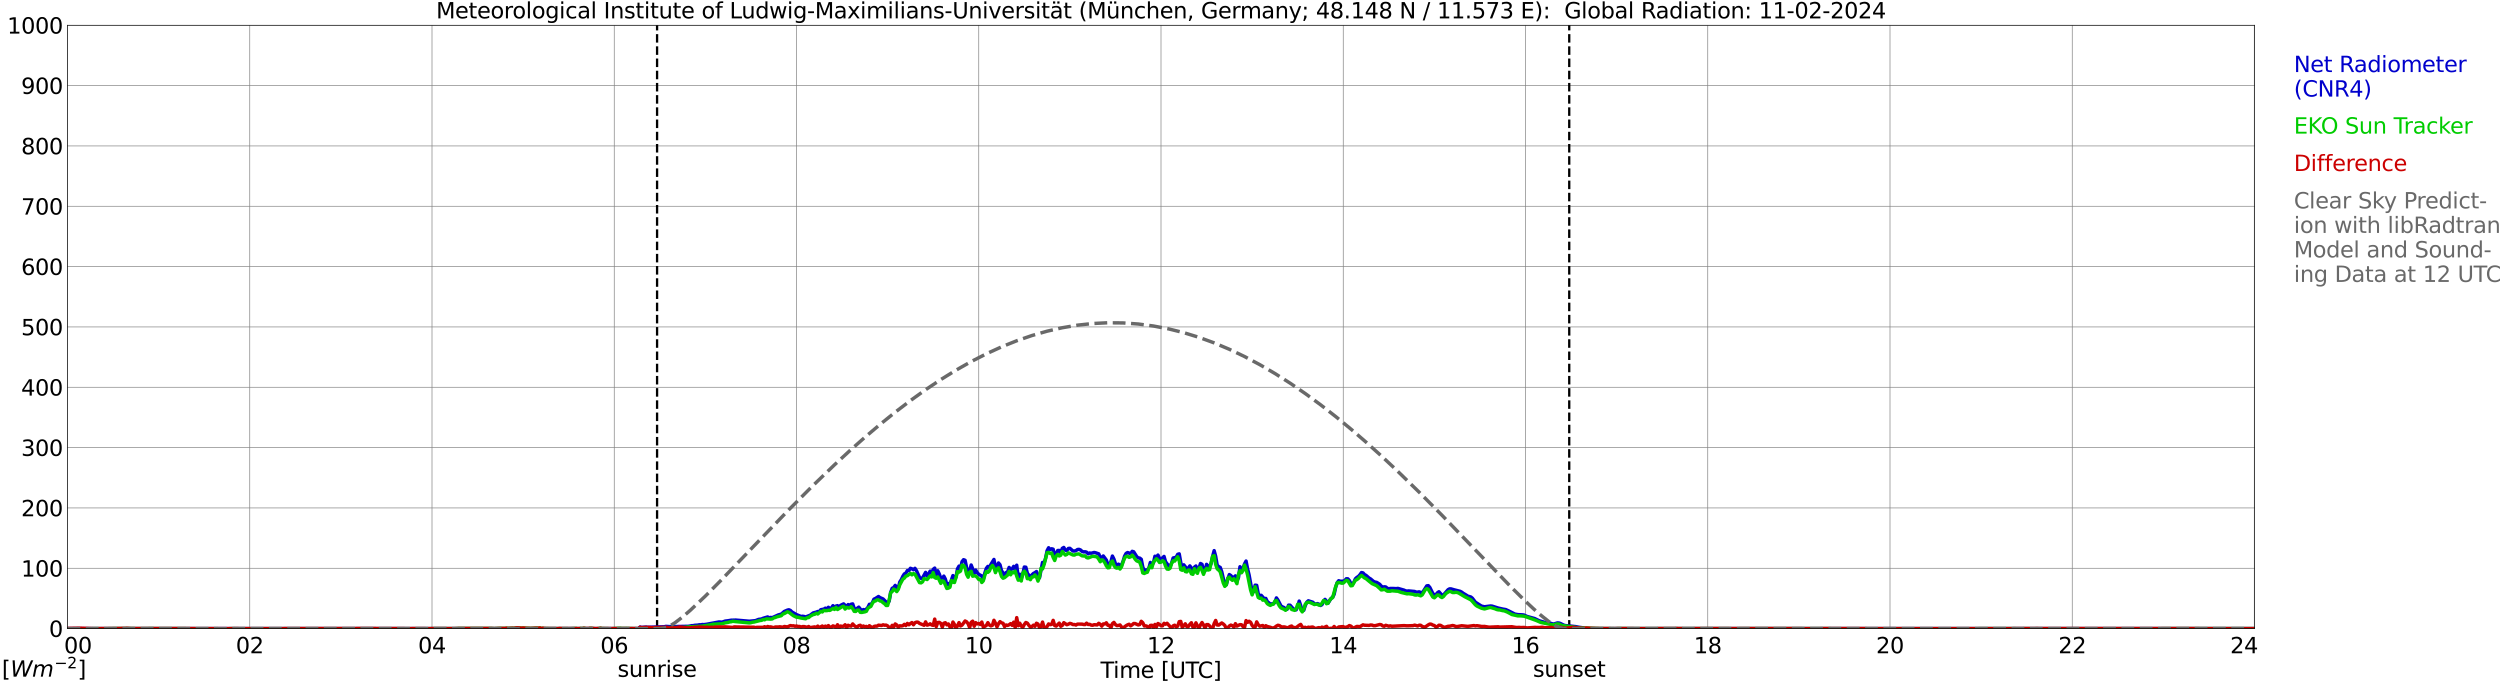 <?xml version="1.0" encoding="utf-8" standalone="no"?>
<!DOCTYPE svg PUBLIC "-//W3C//DTD SVG 1.1//EN"
  "http://www.w3.org/Graphics/SVG/1.1/DTD/svg11.dtd">
<svg xmlns:xlink="http://www.w3.org/1999/xlink" width="1085.4pt" height="296.64pt" viewBox="0 0 1085.4 296.64" xmlns="http://www.w3.org/2000/svg" version="1.1">
 <defs>
  <style type="text/css">*{stroke-linejoin: round; stroke-linecap: butt}</style>
 </defs>
 <g id="figure_1">
  <g id="patch_1">
   <path d="M 0 296.64 
L 1085.4 296.64 
L 1085.4 0 
L 0 0 
z
" style="fill: #ffffff"/>
  </g>
  <g id="axes_1">
   <g id="patch_2">
    <path d="M 29.306 272.909 
L 978.814 272.909 
L 978.814 10.976 
L 29.306 10.976 
z
" style="fill: #ffffff"/>
   </g>
   <g id="patch_3">
    <path d="M 978.814 272.909 
L 978.814 272.909 
L 978.814 10.976 
L 978.814 10.976 
z
" clip-path="url(#pc00f8b0d38)" style="fill: #d3d3d3; opacity: 0.25; stroke: #d3d3d3; stroke-linejoin: miter"/>
   </g>
   <g id="matplotlib.axis_1">
    <g id="xtick_1">
     <g id="line2d_1">
      <path d="M 29.306 272.909 
L 29.306 10.976 
" clip-path="url(#pc00f8b0d38)" style="fill: none; stroke: #808080; stroke-width: 0.3; stroke-linecap: square"/>
     </g>
     <g id="line2d_2"/>
     <g id="text_1">
      <!--    00 -->
      <g transform="translate(18.733 283.627) scale(0.095 -0.095)">
       <defs>
        <path id="DejaVuSans-20" transform="scale(0.016)"/>
        <path id="DejaVuSans-30" d="M 2034 4250 
Q 1547 4250 1301 3770 
Q 1056 3291 1056 2328 
Q 1056 1369 1301 889 
Q 1547 409 2034 409 
Q 2525 409 2770 889 
Q 3016 1369 3016 2328 
Q 3016 3291 2770 3770 
Q 2525 4250 2034 4250 
z
M 2034 4750 
Q 2819 4750 3233 4129 
Q 3647 3509 3647 2328 
Q 3647 1150 3233 529 
Q 2819 -91 2034 -91 
Q 1250 -91 836 529 
Q 422 1150 422 2328 
Q 422 3509 836 4129 
Q 1250 4750 2034 4750 
z
" transform="scale(0.016)"/>
       </defs>
       <use xlink:href="#DejaVuSans-20"/>
       <use xlink:href="#DejaVuSans-20" transform="translate(31.787 0)"/>
       <use xlink:href="#DejaVuSans-20" transform="translate(63.574 0)"/>
       <use xlink:href="#DejaVuSans-30" transform="translate(95.361 0)"/>
       <use xlink:href="#DejaVuSans-30" transform="translate(158.984 0)"/>
      </g>
     </g>
    </g>
    <g id="xtick_2">
     <g id="line2d_3">
      <path d="M 108.431 272.909 
L 108.431 10.976 
" clip-path="url(#pc00f8b0d38)" style="fill: none; stroke: #808080; stroke-width: 0.3; stroke-linecap: square"/>
     </g>
     <g id="line2d_4"/>
     <g id="text_2">
      <!-- 02 -->
      <g transform="translate(102.387 283.627) scale(0.095 -0.095)">
       <defs>
        <path id="DejaVuSans-32" d="M 1228 531 
L 3431 531 
L 3431 0 
L 469 0 
L 469 531 
Q 828 903 1448 1529 
Q 2069 2156 2228 2338 
Q 2531 2678 2651 2914 
Q 2772 3150 2772 3378 
Q 2772 3750 2511 3984 
Q 2250 4219 1831 4219 
Q 1534 4219 1204 4116 
Q 875 4013 500 3803 
L 500 4441 
Q 881 4594 1212 4672 
Q 1544 4750 1819 4750 
Q 2544 4750 2975 4387 
Q 3406 4025 3406 3419 
Q 3406 3131 3298 2873 
Q 3191 2616 2906 2266 
Q 2828 2175 2409 1742 
Q 1991 1309 1228 531 
z
" transform="scale(0.016)"/>
       </defs>
       <use xlink:href="#DejaVuSans-30"/>
       <use xlink:href="#DejaVuSans-32" transform="translate(63.623 0)"/>
      </g>
     </g>
    </g>
    <g id="xtick_3">
     <g id="line2d_5">
      <path d="M 187.557 272.909 
L 187.557 10.976 
" clip-path="url(#pc00f8b0d38)" style="fill: none; stroke: #808080; stroke-width: 0.3; stroke-linecap: square"/>
     </g>
     <g id="line2d_6"/>
     <g id="text_3">
      <!-- 04 -->
      <g transform="translate(181.513 283.627) scale(0.095 -0.095)">
       <defs>
        <path id="DejaVuSans-34" d="M 2419 4116 
L 825 1625 
L 2419 1625 
L 2419 4116 
z
M 2253 4666 
L 3047 4666 
L 3047 1625 
L 3713 1625 
L 3713 1100 
L 3047 1100 
L 3047 0 
L 2419 0 
L 2419 1100 
L 313 1100 
L 313 1709 
L 2253 4666 
z
" transform="scale(0.016)"/>
       </defs>
       <use xlink:href="#DejaVuSans-30"/>
       <use xlink:href="#DejaVuSans-34" transform="translate(63.623 0)"/>
      </g>
     </g>
    </g>
    <g id="xtick_4">
     <g id="line2d_7">
      <path d="M 266.683 272.909 
L 266.683 10.976 
" clip-path="url(#pc00f8b0d38)" style="fill: none; stroke: #808080; stroke-width: 0.3; stroke-linecap: square"/>
     </g>
     <g id="line2d_8"/>
     <g id="text_4">
      <!-- 06 -->
      <g transform="translate(260.638 283.627) scale(0.095 -0.095)">
       <defs>
        <path id="DejaVuSans-36" d="M 2113 2584 
Q 1688 2584 1439 2293 
Q 1191 2003 1191 1497 
Q 1191 994 1439 701 
Q 1688 409 2113 409 
Q 2538 409 2786 701 
Q 3034 994 3034 1497 
Q 3034 2003 2786 2293 
Q 2538 2584 2113 2584 
z
M 3366 4563 
L 3366 3988 
Q 3128 4100 2886 4159 
Q 2644 4219 2406 4219 
Q 1781 4219 1451 3797 
Q 1122 3375 1075 2522 
Q 1259 2794 1537 2939 
Q 1816 3084 2150 3084 
Q 2853 3084 3261 2657 
Q 3669 2231 3669 1497 
Q 3669 778 3244 343 
Q 2819 -91 2113 -91 
Q 1303 -91 875 529 
Q 447 1150 447 2328 
Q 447 3434 972 4092 
Q 1497 4750 2381 4750 
Q 2619 4750 2861 4703 
Q 3103 4656 3366 4563 
z
" transform="scale(0.016)"/>
       </defs>
       <use xlink:href="#DejaVuSans-30"/>
       <use xlink:href="#DejaVuSans-36" transform="translate(63.623 0)"/>
      </g>
     </g>
    </g>
    <g id="xtick_5">
     <g id="line2d_9">
      <path d="M 345.808 272.909 
L 345.808 10.976 
" clip-path="url(#pc00f8b0d38)" style="fill: none; stroke: #808080; stroke-width: 0.3; stroke-linecap: square"/>
     </g>
     <g id="line2d_10"/>
     <g id="text_5">
      <!-- 08 -->
      <g transform="translate(339.764 283.627) scale(0.095 -0.095)">
       <defs>
        <path id="DejaVuSans-38" d="M 2034 2216 
Q 1584 2216 1326 1975 
Q 1069 1734 1069 1313 
Q 1069 891 1326 650 
Q 1584 409 2034 409 
Q 2484 409 2743 651 
Q 3003 894 3003 1313 
Q 3003 1734 2745 1975 
Q 2488 2216 2034 2216 
z
M 1403 2484 
Q 997 2584 770 2862 
Q 544 3141 544 3541 
Q 544 4100 942 4425 
Q 1341 4750 2034 4750 
Q 2731 4750 3128 4425 
Q 3525 4100 3525 3541 
Q 3525 3141 3298 2862 
Q 3072 2584 2669 2484 
Q 3125 2378 3379 2068 
Q 3634 1759 3634 1313 
Q 3634 634 3220 271 
Q 2806 -91 2034 -91 
Q 1263 -91 848 271 
Q 434 634 434 1313 
Q 434 1759 690 2068 
Q 947 2378 1403 2484 
z
M 1172 3481 
Q 1172 3119 1398 2916 
Q 1625 2713 2034 2713 
Q 2441 2713 2670 2916 
Q 2900 3119 2900 3481 
Q 2900 3844 2670 4047 
Q 2441 4250 2034 4250 
Q 1625 4250 1398 4047 
Q 1172 3844 1172 3481 
z
" transform="scale(0.016)"/>
       </defs>
       <use xlink:href="#DejaVuSans-30"/>
       <use xlink:href="#DejaVuSans-38" transform="translate(63.623 0)"/>
      </g>
     </g>
    </g>
    <g id="xtick_6">
     <g id="line2d_11">
      <path d="M 424.934 272.909 
L 424.934 10.976 
" clip-path="url(#pc00f8b0d38)" style="fill: none; stroke: #808080; stroke-width: 0.3; stroke-linecap: square"/>
     </g>
     <g id="line2d_12"/>
     <g id="text_6">
      <!-- 10 -->
      <g transform="translate(418.89 283.627) scale(0.095 -0.095)">
       <defs>
        <path id="DejaVuSans-31" d="M 794 531 
L 1825 531 
L 1825 4091 
L 703 3866 
L 703 4441 
L 1819 4666 
L 2450 4666 
L 2450 531 
L 3481 531 
L 3481 0 
L 794 0 
L 794 531 
z
" transform="scale(0.016)"/>
       </defs>
       <use xlink:href="#DejaVuSans-31"/>
       <use xlink:href="#DejaVuSans-30" transform="translate(63.623 0)"/>
      </g>
     </g>
    </g>
    <g id="xtick_7">
     <g id="line2d_13">
      <path d="M 504.06 272.909 
L 504.06 10.976 
" clip-path="url(#pc00f8b0d38)" style="fill: none; stroke: #808080; stroke-width: 0.3; stroke-linecap: square"/>
     </g>
     <g id="line2d_14"/>
     <g id="text_7">
      <!-- 12 -->
      <g transform="translate(498.015 283.627) scale(0.095 -0.095)">
       <use xlink:href="#DejaVuSans-31"/>
       <use xlink:href="#DejaVuSans-32" transform="translate(63.623 0)"/>
      </g>
     </g>
    </g>
    <g id="xtick_8">
     <g id="line2d_15">
      <path d="M 583.185 272.909 
L 583.185 10.976 
" clip-path="url(#pc00f8b0d38)" style="fill: none; stroke: #808080; stroke-width: 0.3; stroke-linecap: square"/>
     </g>
     <g id="line2d_16"/>
     <g id="text_8">
      <!-- 14 -->
      <g transform="translate(577.141 283.627) scale(0.095 -0.095)">
       <use xlink:href="#DejaVuSans-31"/>
       <use xlink:href="#DejaVuSans-34" transform="translate(63.623 0)"/>
      </g>
     </g>
    </g>
    <g id="xtick_9">
     <g id="line2d_17">
      <path d="M 662.311 272.909 
L 662.311 10.976 
" clip-path="url(#pc00f8b0d38)" style="fill: none; stroke: #808080; stroke-width: 0.3; stroke-linecap: square"/>
     </g>
     <g id="line2d_18"/>
     <g id="text_9">
      <!-- 16 -->
      <g transform="translate(656.267 283.627) scale(0.095 -0.095)">
       <use xlink:href="#DejaVuSans-31"/>
       <use xlink:href="#DejaVuSans-36" transform="translate(63.623 0)"/>
      </g>
     </g>
    </g>
    <g id="xtick_10">
     <g id="line2d_19">
      <path d="M 741.437 272.909 
L 741.437 10.976 
" clip-path="url(#pc00f8b0d38)" style="fill: none; stroke: #808080; stroke-width: 0.3; stroke-linecap: square"/>
     </g>
     <g id="line2d_20"/>
     <g id="text_10">
      <!-- 18 -->
      <g transform="translate(735.392 283.627) scale(0.095 -0.095)">
       <use xlink:href="#DejaVuSans-31"/>
       <use xlink:href="#DejaVuSans-38" transform="translate(63.623 0)"/>
      </g>
     </g>
    </g>
    <g id="xtick_11">
     <g id="line2d_21">
      <path d="M 820.562 272.909 
L 820.562 10.976 
" clip-path="url(#pc00f8b0d38)" style="fill: none; stroke: #808080; stroke-width: 0.3; stroke-linecap: square"/>
     </g>
     <g id="line2d_22"/>
     <g id="text_11">
      <!-- 20 -->
      <g transform="translate(814.518 283.627) scale(0.095 -0.095)">
       <use xlink:href="#DejaVuSans-32"/>
       <use xlink:href="#DejaVuSans-30" transform="translate(63.623 0)"/>
      </g>
     </g>
    </g>
    <g id="xtick_12">
     <g id="line2d_23">
      <path d="M 899.688 272.909 
L 899.688 10.976 
" clip-path="url(#pc00f8b0d38)" style="fill: none; stroke: #808080; stroke-width: 0.3; stroke-linecap: square"/>
     </g>
     <g id="line2d_24"/>
     <g id="text_12">
      <!-- 22 -->
      <g transform="translate(893.644 283.627) scale(0.095 -0.095)">
       <use xlink:href="#DejaVuSans-32"/>
       <use xlink:href="#DejaVuSans-32" transform="translate(63.623 0)"/>
      </g>
     </g>
    </g>
    <g id="xtick_13">
     <g id="line2d_25">
      <path d="M 978.814 272.909 
L 978.814 10.976 
" clip-path="url(#pc00f8b0d38)" style="fill: none; stroke: #808080; stroke-width: 0.3; stroke-linecap: square"/>
     </g>
     <g id="line2d_26"/>
     <g id="text_13">
      <!-- 24    -->
      <g transform="translate(968.241 283.627) scale(0.095 -0.095)">
       <use xlink:href="#DejaVuSans-32"/>
       <use xlink:href="#DejaVuSans-34" transform="translate(63.623 0)"/>
       <use xlink:href="#DejaVuSans-20" transform="translate(127.246 0)"/>
       <use xlink:href="#DejaVuSans-20" transform="translate(159.033 0)"/>
       <use xlink:href="#DejaVuSans-20" transform="translate(190.82 0)"/>
      </g>
     </g>
    </g>
    <g id="text_14">
     <!-- Time [UTC] -->
     <g transform="translate(477.806 294.322) scale(0.095 -0.095)">
      <defs>
       <path id="DejaVuSans-54" d="M -19 4666 
L 3928 4666 
L 3928 4134 
L 2272 4134 
L 2272 0 
L 1638 0 
L 1638 4134 
L -19 4134 
L -19 4666 
z
" transform="scale(0.016)"/>
       <path id="DejaVuSans-69" d="M 603 3500 
L 1178 3500 
L 1178 0 
L 603 0 
L 603 3500 
z
M 603 4863 
L 1178 4863 
L 1178 4134 
L 603 4134 
L 603 4863 
z
" transform="scale(0.016)"/>
       <path id="DejaVuSans-6d" d="M 3328 2828 
Q 3544 3216 3844 3400 
Q 4144 3584 4550 3584 
Q 5097 3584 5394 3201 
Q 5691 2819 5691 2113 
L 5691 0 
L 5113 0 
L 5113 2094 
Q 5113 2597 4934 2840 
Q 4756 3084 4391 3084 
Q 3944 3084 3684 2787 
Q 3425 2491 3425 1978 
L 3425 0 
L 2847 0 
L 2847 2094 
Q 2847 2600 2669 2842 
Q 2491 3084 2119 3084 
Q 1678 3084 1418 2786 
Q 1159 2488 1159 1978 
L 1159 0 
L 581 0 
L 581 3500 
L 1159 3500 
L 1159 2956 
Q 1356 3278 1631 3431 
Q 1906 3584 2284 3584 
Q 2666 3584 2933 3390 
Q 3200 3197 3328 2828 
z
" transform="scale(0.016)"/>
       <path id="DejaVuSans-65" d="M 3597 1894 
L 3597 1613 
L 953 1613 
Q 991 1019 1311 708 
Q 1631 397 2203 397 
Q 2534 397 2845 478 
Q 3156 559 3463 722 
L 3463 178 
Q 3153 47 2828 -22 
Q 2503 -91 2169 -91 
Q 1331 -91 842 396 
Q 353 884 353 1716 
Q 353 2575 817 3079 
Q 1281 3584 2069 3584 
Q 2775 3584 3186 3129 
Q 3597 2675 3597 1894 
z
M 3022 2063 
Q 3016 2534 2758 2815 
Q 2500 3097 2075 3097 
Q 1594 3097 1305 2825 
Q 1016 2553 972 2059 
L 3022 2063 
z
" transform="scale(0.016)"/>
       <path id="DejaVuSans-5b" d="M 550 4863 
L 1875 4863 
L 1875 4416 
L 1125 4416 
L 1125 -397 
L 1875 -397 
L 1875 -844 
L 550 -844 
L 550 4863 
z
" transform="scale(0.016)"/>
       <path id="DejaVuSans-55" d="M 556 4666 
L 1191 4666 
L 1191 1831 
Q 1191 1081 1462 751 
Q 1734 422 2344 422 
Q 2950 422 3222 751 
Q 3494 1081 3494 1831 
L 3494 4666 
L 4128 4666 
L 4128 1753 
Q 4128 841 3676 375 
Q 3225 -91 2344 -91 
Q 1459 -91 1007 375 
Q 556 841 556 1753 
L 556 4666 
z
" transform="scale(0.016)"/>
       <path id="DejaVuSans-43" d="M 4122 4306 
L 4122 3641 
Q 3803 3938 3442 4084 
Q 3081 4231 2675 4231 
Q 1875 4231 1450 3742 
Q 1025 3253 1025 2328 
Q 1025 1406 1450 917 
Q 1875 428 2675 428 
Q 3081 428 3442 575 
Q 3803 722 4122 1019 
L 4122 359 
Q 3791 134 3420 21 
Q 3050 -91 2638 -91 
Q 1578 -91 968 557 
Q 359 1206 359 2328 
Q 359 3453 968 4101 
Q 1578 4750 2638 4750 
Q 3056 4750 3426 4639 
Q 3797 4528 4122 4306 
z
" transform="scale(0.016)"/>
       <path id="DejaVuSans-5d" d="M 1947 4863 
L 1947 -844 
L 622 -844 
L 622 -397 
L 1369 -397 
L 1369 4416 
L 622 4416 
L 622 4863 
L 1947 4863 
z
" transform="scale(0.016)"/>
      </defs>
      <use xlink:href="#DejaVuSans-54"/>
      <use xlink:href="#DejaVuSans-69" transform="translate(57.959 0)"/>
      <use xlink:href="#DejaVuSans-6d" transform="translate(85.742 0)"/>
      <use xlink:href="#DejaVuSans-65" transform="translate(183.154 0)"/>
      <use xlink:href="#DejaVuSans-20" transform="translate(244.678 0)"/>
      <use xlink:href="#DejaVuSans-5b" transform="translate(276.465 0)"/>
      <use xlink:href="#DejaVuSans-55" transform="translate(315.479 0)"/>
      <use xlink:href="#DejaVuSans-54" transform="translate(388.672 0)"/>
      <use xlink:href="#DejaVuSans-43" transform="translate(443.881 0)"/>
      <use xlink:href="#DejaVuSans-5d" transform="translate(513.705 0)"/>
     </g>
    </g>
   </g>
   <g id="matplotlib.axis_2">
    <g id="ytick_1">
     <g id="line2d_27">
      <path d="M 29.306 272.909 
L 978.814 272.909 
" clip-path="url(#pc00f8b0d38)" style="fill: none; stroke: #808080; stroke-width: 0.3; stroke-linecap: square"/>
     </g>
     <g id="line2d_28"/>
     <g id="text_15">
      <!-- 0 -->
      <g transform="translate(21.261 276.518) scale(0.095 -0.095)">
       <use xlink:href="#DejaVuSans-30"/>
      </g>
     </g>
    </g>
    <g id="ytick_2">
     <g id="line2d_29">
      <path d="M 29.306 246.715 
L 978.814 246.715 
" clip-path="url(#pc00f8b0d38)" style="fill: none; stroke: #808080; stroke-width: 0.3; stroke-linecap: square"/>
     </g>
     <g id="line2d_30"/>
     <g id="text_16">
      <!-- 100 -->
      <g transform="translate(9.173 250.325) scale(0.095 -0.095)">
       <use xlink:href="#DejaVuSans-31"/>
       <use xlink:href="#DejaVuSans-30" transform="translate(63.623 0)"/>
       <use xlink:href="#DejaVuSans-30" transform="translate(127.246 0)"/>
      </g>
     </g>
    </g>
    <g id="ytick_3">
     <g id="line2d_31">
      <path d="M 29.306 220.522 
L 978.814 220.522 
" clip-path="url(#pc00f8b0d38)" style="fill: none; stroke: #808080; stroke-width: 0.3; stroke-linecap: square"/>
     </g>
     <g id="line2d_32"/>
     <g id="text_17">
      <!-- 200 -->
      <g transform="translate(9.173 224.131) scale(0.095 -0.095)">
       <use xlink:href="#DejaVuSans-32"/>
       <use xlink:href="#DejaVuSans-30" transform="translate(63.623 0)"/>
       <use xlink:href="#DejaVuSans-30" transform="translate(127.246 0)"/>
      </g>
     </g>
    </g>
    <g id="ytick_4">
     <g id="line2d_33">
      <path d="M 29.306 194.329 
L 978.814 194.329 
" clip-path="url(#pc00f8b0d38)" style="fill: none; stroke: #808080; stroke-width: 0.3; stroke-linecap: square"/>
     </g>
     <g id="line2d_34"/>
     <g id="text_18">
      <!-- 300 -->
      <g transform="translate(9.173 197.938) scale(0.095 -0.095)">
       <defs>
        <path id="DejaVuSans-33" d="M 2597 2516 
Q 3050 2419 3304 2112 
Q 3559 1806 3559 1356 
Q 3559 666 3084 287 
Q 2609 -91 1734 -91 
Q 1441 -91 1130 -33 
Q 819 25 488 141 
L 488 750 
Q 750 597 1062 519 
Q 1375 441 1716 441 
Q 2309 441 2620 675 
Q 2931 909 2931 1356 
Q 2931 1769 2642 2001 
Q 2353 2234 1838 2234 
L 1294 2234 
L 1294 2753 
L 1863 2753 
Q 2328 2753 2575 2939 
Q 2822 3125 2822 3475 
Q 2822 3834 2567 4026 
Q 2313 4219 1838 4219 
Q 1578 4219 1281 4162 
Q 984 4106 628 3988 
L 628 4550 
Q 988 4650 1302 4700 
Q 1616 4750 1894 4750 
Q 2613 4750 3031 4423 
Q 3450 4097 3450 3541 
Q 3450 3153 3228 2886 
Q 3006 2619 2597 2516 
z
" transform="scale(0.016)"/>
       </defs>
       <use xlink:href="#DejaVuSans-33"/>
       <use xlink:href="#DejaVuSans-30" transform="translate(63.623 0)"/>
       <use xlink:href="#DejaVuSans-30" transform="translate(127.246 0)"/>
      </g>
     </g>
    </g>
    <g id="ytick_5">
     <g id="line2d_35">
      <path d="M 29.306 168.136 
L 978.814 168.136 
" clip-path="url(#pc00f8b0d38)" style="fill: none; stroke: #808080; stroke-width: 0.3; stroke-linecap: square"/>
     </g>
     <g id="line2d_36"/>
     <g id="text_19">
      <!-- 400 -->
      <g transform="translate(9.173 171.745) scale(0.095 -0.095)">
       <use xlink:href="#DejaVuSans-34"/>
       <use xlink:href="#DejaVuSans-30" transform="translate(63.623 0)"/>
       <use xlink:href="#DejaVuSans-30" transform="translate(127.246 0)"/>
      </g>
     </g>
    </g>
    <g id="ytick_6">
     <g id="line2d_37">
      <path d="M 29.306 141.942 
L 978.814 141.942 
" clip-path="url(#pc00f8b0d38)" style="fill: none; stroke: #808080; stroke-width: 0.3; stroke-linecap: square"/>
     </g>
     <g id="line2d_38"/>
     <g id="text_20">
      <!-- 500 -->
      <g transform="translate(9.173 145.551) scale(0.095 -0.095)">
       <defs>
        <path id="DejaVuSans-35" d="M 691 4666 
L 3169 4666 
L 3169 4134 
L 1269 4134 
L 1269 2991 
Q 1406 3038 1543 3061 
Q 1681 3084 1819 3084 
Q 2600 3084 3056 2656 
Q 3513 2228 3513 1497 
Q 3513 744 3044 326 
Q 2575 -91 1722 -91 
Q 1428 -91 1123 -41 
Q 819 9 494 109 
L 494 744 
Q 775 591 1075 516 
Q 1375 441 1709 441 
Q 2250 441 2565 725 
Q 2881 1009 2881 1497 
Q 2881 1984 2565 2268 
Q 2250 2553 1709 2553 
Q 1456 2553 1204 2497 
Q 953 2441 691 2322 
L 691 4666 
z
" transform="scale(0.016)"/>
       </defs>
       <use xlink:href="#DejaVuSans-35"/>
       <use xlink:href="#DejaVuSans-30" transform="translate(63.623 0)"/>
       <use xlink:href="#DejaVuSans-30" transform="translate(127.246 0)"/>
      </g>
     </g>
    </g>
    <g id="ytick_7">
     <g id="line2d_39">
      <path d="M 29.306 115.749 
L 978.814 115.749 
" clip-path="url(#pc00f8b0d38)" style="fill: none; stroke: #808080; stroke-width: 0.3; stroke-linecap: square"/>
     </g>
     <g id="line2d_40"/>
     <g id="text_21">
      <!-- 600 -->
      <g transform="translate(9.173 119.358) scale(0.095 -0.095)">
       <use xlink:href="#DejaVuSans-36"/>
       <use xlink:href="#DejaVuSans-30" transform="translate(63.623 0)"/>
       <use xlink:href="#DejaVuSans-30" transform="translate(127.246 0)"/>
      </g>
     </g>
    </g>
    <g id="ytick_8">
     <g id="line2d_41">
      <path d="M 29.306 89.556 
L 978.814 89.556 
" clip-path="url(#pc00f8b0d38)" style="fill: none; stroke: #808080; stroke-width: 0.3; stroke-linecap: square"/>
     </g>
     <g id="line2d_42"/>
     <g id="text_22">
      <!-- 700 -->
      <g transform="translate(9.173 93.165) scale(0.095 -0.095)">
       <defs>
        <path id="DejaVuSans-37" d="M 525 4666 
L 3525 4666 
L 3525 4397 
L 1831 0 
L 1172 0 
L 2766 4134 
L 525 4134 
L 525 4666 
z
" transform="scale(0.016)"/>
       </defs>
       <use xlink:href="#DejaVuSans-37"/>
       <use xlink:href="#DejaVuSans-30" transform="translate(63.623 0)"/>
       <use xlink:href="#DejaVuSans-30" transform="translate(127.246 0)"/>
      </g>
     </g>
    </g>
    <g id="ytick_9">
     <g id="line2d_43">
      <path d="M 29.306 63.362 
L 978.814 63.362 
" clip-path="url(#pc00f8b0d38)" style="fill: none; stroke: #808080; stroke-width: 0.3; stroke-linecap: square"/>
     </g>
     <g id="line2d_44"/>
     <g id="text_23">
      <!-- 800 -->
      <g transform="translate(9.173 66.972) scale(0.095 -0.095)">
       <use xlink:href="#DejaVuSans-38"/>
       <use xlink:href="#DejaVuSans-30" transform="translate(63.623 0)"/>
       <use xlink:href="#DejaVuSans-30" transform="translate(127.246 0)"/>
      </g>
     </g>
    </g>
    <g id="ytick_10">
     <g id="line2d_45">
      <path d="M 29.306 37.169 
L 978.814 37.169 
" clip-path="url(#pc00f8b0d38)" style="fill: none; stroke: #808080; stroke-width: 0.3; stroke-linecap: square"/>
     </g>
     <g id="line2d_46"/>
     <g id="text_24">
      <!-- 900 -->
      <g transform="translate(9.173 40.778) scale(0.095 -0.095)">
       <defs>
        <path id="DejaVuSans-39" d="M 703 97 
L 703 672 
Q 941 559 1184 500 
Q 1428 441 1663 441 
Q 2288 441 2617 861 
Q 2947 1281 2994 2138 
Q 2813 1869 2534 1725 
Q 2256 1581 1919 1581 
Q 1219 1581 811 2004 
Q 403 2428 403 3163 
Q 403 3881 828 4315 
Q 1253 4750 1959 4750 
Q 2769 4750 3195 4129 
Q 3622 3509 3622 2328 
Q 3622 1225 3098 567 
Q 2575 -91 1691 -91 
Q 1453 -91 1209 -44 
Q 966 3 703 97 
z
M 1959 2075 
Q 2384 2075 2632 2365 
Q 2881 2656 2881 3163 
Q 2881 3666 2632 3958 
Q 2384 4250 1959 4250 
Q 1534 4250 1286 3958 
Q 1038 3666 1038 3163 
Q 1038 2656 1286 2365 
Q 1534 2075 1959 2075 
z
" transform="scale(0.016)"/>
       </defs>
       <use xlink:href="#DejaVuSans-39"/>
       <use xlink:href="#DejaVuSans-30" transform="translate(63.623 0)"/>
       <use xlink:href="#DejaVuSans-30" transform="translate(127.246 0)"/>
      </g>
     </g>
    </g>
    <g id="ytick_11">
     <g id="line2d_47">
      <path d="M 29.306 10.976 
L 978.814 10.976 
" clip-path="url(#pc00f8b0d38)" style="fill: none; stroke: #808080; stroke-width: 0.3; stroke-linecap: square"/>
     </g>
     <g id="line2d_48"/>
     <g id="text_25">
      <!-- 1000 -->
      <g transform="translate(3.128 14.585) scale(0.095 -0.095)">
       <use xlink:href="#DejaVuSans-31"/>
       <use xlink:href="#DejaVuSans-30" transform="translate(63.623 0)"/>
       <use xlink:href="#DejaVuSans-30" transform="translate(127.246 0)"/>
       <use xlink:href="#DejaVuSans-30" transform="translate(190.869 0)"/>
      </g>
     </g>
    </g>
   </g>
   <g id="line2d_49">
    <path d="M 285.277 272.909 
L 285.277 10.976 
" clip-path="url(#pc00f8b0d38)" style="fill: none; stroke-dasharray: 3.7,1.6; stroke-dashoffset: 0; stroke: #000000"/>
   </g>
   <g id="line2d_50">
    <path d="M 681.301 272.909 
L 681.301 10.976 
" clip-path="url(#pc00f8b0d38)" style="fill: none; stroke-dasharray: 3.7,1.6; stroke-dashoffset: 0; stroke: #000000"/>
   </g>
   <g id="line2d_51">
    <path d="M 29.306 272.909 
L 277.233 272.909 
L 277.892 272.249 
L 278.552 272.393 
L 280.53 272.249 
L 281.189 272.351 
L 288.442 272.107 
L 289.102 271.945 
L 291.739 272.107 
L 293.058 272.026 
L 298.992 271.906 
L 300.311 271.641 
L 300.971 271.623 
L 301.63 271.481 
L 302.949 271.4 
L 303.608 271.256 
L 304.267 271.277 
L 304.927 271.136 
L 305.586 271.196 
L 306.905 271.015 
L 312.18 270.022 
L 313.499 270.122 
L 314.818 269.658 
L 316.136 269.496 
L 317.455 269.273 
L 319.433 269.21 
L 325.368 269.718 
L 328.005 269.454 
L 329.324 268.927 
L 330.643 268.744 
L 331.302 268.44 
L 333.28 267.853 
L 333.94 268.218 
L 334.599 268.058 
L 335.258 268.178 
L 337.896 266.984 
L 339.215 266.617 
L 340.533 265.465 
L 341.852 264.896 
L 342.512 264.734 
L 343.171 265.038 
L 343.83 265.687 
L 345.808 266.84 
L 347.787 267.652 
L 348.446 267.55 
L 349.105 267.652 
L 349.765 267.874 
L 351.743 267.104 
L 353.062 266.112 
L 354.38 265.769 
L 355.04 265.483 
L 355.699 265.546 
L 356.359 264.713 
L 357.677 264.472 
L 358.337 264.045 
L 358.996 264.37 
L 359.655 263.66 
L 360.315 264.409 
L 360.974 263.924 
L 361.634 262.971 
L 362.293 263.642 
L 362.952 263.133 
L 363.612 262.953 
L 364.271 263.801 
L 364.93 262.83 
L 366.249 262.183 
L 367.568 263.416 
L 368.227 262.486 
L 368.887 262.769 
L 369.546 262.324 
L 370.206 262.201 
L 370.865 264.126 
L 371.524 264.632 
L 372.843 263.6 
L 374.162 265.242 
L 374.821 264.653 
L 375.481 264.857 
L 376.14 264.451 
L 376.799 263.72 
L 377.459 262.363 
L 378.118 262.505 
L 378.777 261.593 
L 379.437 260.137 
L 380.096 259.833 
L 381.415 258.982 
L 382.074 259.466 
L 383.393 260.035 
L 384.712 261.352 
L 385.371 261.695 
L 386.031 261.048 
L 386.69 257.177 
L 387.349 255.417 
L 388.009 255.092 
L 388.668 254.16 
L 389.328 255.273 
L 389.987 255.336 
L 390.646 252.701 
L 391.306 251.669 
L 391.965 250.231 
L 392.624 249.175 
L 393.284 248.832 
L 393.943 247.698 
L 394.603 247.758 
L 395.262 246.726 
L 395.921 246.967 
L 396.581 247.352 
L 397.24 246.744 
L 397.899 247.779 
L 399.218 250.697 
L 399.878 251.1 
L 400.537 250.938 
L 401.856 248.507 
L 402.515 250.108 
L 403.175 249.157 
L 403.834 247.96 
L 404.493 248.913 
L 405.153 247.192 
L 405.812 246.645 
L 406.471 250.231 
L 407.131 247.8 
L 407.79 249.175 
L 408.45 251.001 
L 409.109 251.566 
L 409.768 250.128 
L 410.428 251.404 
L 411.087 253.856 
L 411.746 253.329 
L 412.406 254.22 
L 413.065 251.831 
L 413.725 249.906 
L 414.384 251.1 
L 415.043 250.634 
L 415.703 246.949 
L 416.362 245.793 
L 417.022 246.786 
L 417.681 243.829 
L 418.34 242.999 
L 419 243.261 
L 419.659 246.401 
L 420.318 248.489 
L 420.978 247.981 
L 421.637 245.306 
L 422.297 246.967 
L 422.956 248.973 
L 423.615 247.496 
L 424.275 248.63 
L 424.934 249.358 
L 426.253 250.047 
L 426.912 251.587 
L 427.572 248.793 
L 428.231 246.744 
L 428.89 245.914 
L 429.55 246.38 
L 430.209 245.063 
L 431.528 242.897 
L 432.187 246.281 
L 432.847 246.341 
L 433.506 244.416 
L 434.165 245.207 
L 434.825 247.779 
L 435.484 248.73 
L 436.144 249.927 
L 436.803 248.588 
L 437.462 248.305 
L 438.122 246.359 
L 438.781 247.394 
L 439.44 246.967 
L 440.1 245.896 
L 440.759 247.514 
L 441.419 245.387 
L 442.078 250.634 
L 442.737 249.319 
L 443.397 251.16 
L 444.056 249.319 
L 444.716 246.179 
L 445.375 246.26 
L 446.034 248.871 
L 446.694 249.743 
L 447.353 251.001 
L 448.012 249.602 
L 448.672 248.973 
L 449.331 248.63 
L 449.991 248.143 
L 450.65 250.312 
L 451.309 250.857 
L 452.628 244.193 
L 453.287 244.659 
L 453.947 242.328 
L 454.606 239.067 
L 455.266 237.812 
L 455.925 238.582 
L 456.584 238.258 
L 457.244 238.438 
L 457.903 242.024 
L 458.563 240.282 
L 459.222 239.007 
L 459.881 238.986 
L 460.541 240.06 
L 461.2 238.074 
L 461.859 237.689 
L 462.519 238.865 
L 463.178 239.028 
L 463.838 238.116 
L 464.497 238.056 
L 465.816 239.208 
L 466.475 239.229 
L 467.134 239.067 
L 467.794 238.582 
L 468.453 238.501 
L 469.113 238.763 
L 469.772 239.371 
L 470.431 239.614 
L 471.091 239.554 
L 471.75 239.717 
L 472.409 240.466 
L 473.069 240.081 
L 473.728 240.201 
L 475.047 239.858 
L 475.706 240 
L 477.025 240.466 
L 477.685 242.024 
L 478.344 242.006 
L 479.003 241.377 
L 480.322 243.14 
L 480.981 245.084 
L 481.641 245.044 
L 482.3 243.929 
L 482.96 241.417 
L 483.619 242.734 
L 484.278 244.72 
L 484.938 245.387 
L 485.597 244.942 
L 486.256 245.469 
L 486.916 245.387 
L 487.575 243.748 
L 488.235 241.519 
L 488.894 240.282 
L 489.553 239.897 
L 490.213 240.102 
L 490.872 240.568 
L 491.532 239.371 
L 492.191 239.554 
L 493.51 241.639 
L 494.169 242.229 
L 494.828 242.289 
L 495.488 242.815 
L 496.147 246.179 
L 496.807 247.839 
L 497.466 247.433 
L 498.125 247.496 
L 498.785 246.726 
L 499.444 244.193 
L 500.103 245.044 
L 500.763 244.437 
L 501.422 241.498 
L 502.082 241.844 
L 502.741 240.992 
L 503.4 242.37 
L 504.06 242.836 
L 505.379 241.579 
L 506.038 243.889 
L 507.357 245.652 
L 508.016 245.854 
L 508.675 244.437 
L 509.335 242.247 
L 510.654 241.943 
L 511.313 240.667 
L 511.972 240.466 
L 512.632 244.193 
L 513.291 247.111 
L 513.95 245.225 
L 514.61 246.055 
L 515.269 247.415 
L 516.588 245.691 
L 517.247 246.585 
L 517.907 248.711 
L 518.566 246.239 
L 519.226 245.733 
L 519.885 247.8 
L 520.544 246.807 
L 521.204 244.659 
L 521.863 245.002 
L 522.522 247.758 
L 523.182 247.779 
L 523.841 245.023 
L 524.501 245.733 
L 525.16 246.137 
L 525.819 244.638 
L 526.479 241.498 
L 527.138 239.067 
L 527.797 241.54 
L 528.457 245.408 
L 529.116 245.995 
L 529.776 246.341 
L 530.435 248.224 
L 531.094 251.1 
L 531.754 253.209 
L 532.413 253.877 
L 533.073 251.344 
L 533.732 249.461 
L 534.391 249.885 
L 535.051 250.676 
L 535.71 250.634 
L 536.369 250.008 
L 537.029 252.337 
L 537.688 250.775 
L 538.348 246.055 
L 539.007 247.009 
L 539.666 246.826 
L 540.326 244.84 
L 540.985 243.585 
L 541.644 246.928 
L 542.304 249.623 
L 543.623 256.873 
L 544.282 256.894 
L 544.941 254.057 
L 545.601 254.139 
L 546.26 257.685 
L 546.919 258.738 
L 547.579 258.474 
L 548.898 259.954 
L 549.557 259.812 
L 550.216 261.19 
L 551.535 262.264 
L 552.854 262.06 
L 553.513 261.554 
L 554.173 259.59 
L 554.832 260.54 
L 556.151 263.094 
L 556.81 263.498 
L 557.47 263.762 
L 558.129 264.349 
L 558.788 264.553 
L 559.448 262.73 
L 560.107 262.769 
L 561.426 264.268 
L 562.085 264.592 
L 562.745 264.755 
L 563.404 263.338 
L 564.063 260.967 
L 565.382 264.977 
L 566.042 264.957 
L 566.701 262.89 
L 567.36 261.452 
L 568.02 260.844 
L 569.998 261.473 
L 570.657 262.201 
L 571.317 262.282 
L 571.976 262.06 
L 572.635 262.324 
L 573.295 262.872 
L 573.954 262.526 
L 574.613 261.088 
L 575.273 260.236 
L 576.592 261.858 
L 577.91 259.77 
L 578.57 259.346 
L 579.229 258.028 
L 579.889 254.951 
L 580.548 252.984 
L 581.207 252.135 
L 581.867 252.337 
L 582.526 252.376 
L 583.185 252.297 
L 583.845 252.093 
L 584.504 251.284 
L 585.164 251.305 
L 585.823 252.033 
L 586.482 253.269 
L 587.142 253.693 
L 587.801 252.803 
L 588.46 251.284 
L 589.12 250.676 
L 589.779 250.249 
L 590.439 249.521 
L 591.098 248.588 
L 591.757 248.711 
L 592.417 249.461 
L 593.076 249.804 
L 594.395 250.959 
L 595.054 251.344 
L 596.373 252.457 
L 597.032 252.722 
L 597.692 252.842 
L 599.011 253.672 
L 599.67 254.443 
L 600.329 254.888 
L 600.989 254.767 
L 601.648 254.828 
L 602.307 255.396 
L 602.967 255.619 
L 603.626 255.477 
L 604.945 255.495 
L 606.264 255.558 
L 606.923 255.456 
L 609.561 256.205 
L 610.22 256.509 
L 610.879 256.632 
L 611.539 256.551 
L 614.176 256.792 
L 614.836 257.057 
L 615.495 257.078 
L 616.154 256.936 
L 616.814 257.24 
L 617.473 257.339 
L 618.133 256.449 
L 619.451 254.361 
L 620.111 254.262 
L 620.77 255.032 
L 622.089 257.704 
L 622.748 258.212 
L 623.408 258.212 
L 624.067 257.381 
L 624.726 256.915 
L 626.045 258.413 
L 626.705 258.314 
L 628.683 256.025 
L 629.342 255.658 
L 630.001 255.679 
L 631.32 256.064 
L 633.958 256.732 
L 634.617 257.078 
L 635.276 257.583 
L 636.595 258.374 
L 637.255 258.819 
L 638.573 259.184 
L 639.233 259.71 
L 640.552 261.452 
L 643.189 263.133 
L 644.508 263.437 
L 647.145 263.094 
L 647.805 263.154 
L 650.442 263.985 
L 652.42 264.43 
L 653.739 264.653 
L 655.058 265.26 
L 657.695 266.599 
L 659.014 266.84 
L 660.992 266.942 
L 661.652 267.023 
L 662.97 267.631 
L 666.267 268.542 
L 668.246 269.496 
L 670.883 270.266 
L 672.861 270.489 
L 674.18 270.913 
L 674.839 270.874 
L 676.158 270.447 
L 676.817 270.489 
L 677.477 270.69 
L 678.796 271.358 
L 679.455 271.581 
L 684.071 272.047 
L 685.389 272.312 
L 687.368 272.574 
L 688.027 272.909 
L 978.154 272.909 
L 978.154 272.909 
" clip-path="url(#pc00f8b0d38)" style="fill: none; stroke: #0000cc; stroke-width: 1.5; stroke-linecap: square"/>
   </g>
   <g id="line2d_52">
    <path d="M 28.646 272.963 
L 35.24 273.077 
L 40.515 272.916 
L 46.45 272.934 
L 49.087 272.891 
L 57.659 272.891 
L 62.275 272.919 
L 64.912 272.892 
L 99.2 272.963 
L 100.519 272.908 
L 101.838 272.925 
L 104.475 272.933 
L 172.391 272.936 
L 173.71 272.952 
L 175.688 272.934 
L 184.92 272.944 
L 187.557 272.918 
L 194.81 272.907 
L 196.129 272.909 
L 197.448 272.935 
L 198.767 272.859 
L 200.745 272.865 
L 213.273 272.847 
L 214.592 272.907 
L 217.229 272.808 
L 219.207 272.826 
L 219.867 272.739 
L 220.526 272.825 
L 222.504 272.736 
L 223.164 272.776 
L 224.482 272.54 
L 226.461 272.711 
L 227.12 272.65 
L 228.439 272.763 
L 230.417 272.824 
L 233.054 272.693 
L 233.714 272.736 
L 234.373 272.618 
L 235.033 272.863 
L 235.692 272.747 
L 236.351 272.965 
L 237.011 272.866 
L 238.329 272.902 
L 246.242 272.899 
L 246.901 272.966 
L 250.198 272.82 
L 250.858 272.967 
L 252.176 272.833 
L 252.836 272.891 
L 253.495 272.738 
L 254.814 272.988 
L 255.473 273.014 
L 256.133 272.782 
L 257.451 272.872 
L 258.77 272.98 
L 260.748 272.763 
L 261.408 272.879 
L 264.045 272.921 
L 264.705 273.021 
L 266.683 272.876 
L 269.32 272.768 
L 269.98 272.852 
L 271.958 272.836 
L 277.233 272.951 
L 278.552 272.827 
L 281.849 272.833 
L 283.167 272.678 
L 284.486 272.731 
L 287.783 272.611 
L 288.442 272.653 
L 290.42 272.46 
L 293.717 272.44 
L 295.036 272.585 
L 298.992 272.186 
L 299.652 272.074 
L 300.311 272.121 
L 301.63 272.039 
L 303.608 271.941 
L 304.927 271.827 
L 308.883 271.22 
L 309.543 271.023 
L 313.499 270.813 
L 314.818 270.412 
L 316.136 270.217 
L 316.796 270.017 
L 317.455 269.942 
L 318.114 269.735 
L 319.433 269.892 
L 325.368 270.444 
L 326.027 270.349 
L 326.686 270.139 
L 327.346 270.075 
L 329.983 269.403 
L 330.643 269.335 
L 331.302 268.976 
L 331.961 269.092 
L 332.621 268.695 
L 334.599 268.8 
L 335.258 268.726 
L 335.918 268.255 
L 336.577 268.093 
L 337.236 267.815 
L 339.215 267.314 
L 339.874 266.588 
L 340.533 266.376 
L 341.852 265.617 
L 342.512 265.807 
L 343.83 266.853 
L 344.49 267.326 
L 345.808 267.966 
L 346.468 267.996 
L 347.787 268.333 
L 349.765 268.649 
L 350.424 268.157 
L 351.083 268.129 
L 351.743 267.526 
L 353.062 266.823 
L 353.721 266.695 
L 354.38 266.242 
L 355.04 266.564 
L 356.359 265.435 
L 357.018 265.692 
L 357.677 264.978 
L 358.337 265.123 
L 358.996 265.112 
L 359.655 264.956 
L 360.315 265.014 
L 361.634 264.146 
L 362.293 264.595 
L 362.952 263.677 
L 363.612 264.623 
L 365.59 263.412 
L 366.249 263.21 
L 366.909 264.433 
L 367.568 263.697 
L 368.227 263.93 
L 368.887 263.93 
L 369.546 263.392 
L 370.206 264.226 
L 370.865 265.421 
L 371.524 265.469 
L 372.184 264.878 
L 372.843 264.887 
L 373.502 265.855 
L 374.162 265.89 
L 375.481 265.633 
L 376.14 265.394 
L 376.799 264.119 
L 377.459 263.609 
L 378.118 263.264 
L 378.777 261.874 
L 379.437 261.063 
L 380.096 260.919 
L 380.756 260.432 
L 381.415 260.469 
L 382.074 260.907 
L 382.734 261.051 
L 383.393 261.673 
L 384.053 262.123 
L 384.712 262.874 
L 385.371 262.865 
L 386.031 260.543 
L 386.69 257.268 
L 387.349 256.825 
L 388.009 255.743 
L 388.668 256.174 
L 389.328 256.845 
L 389.987 255.894 
L 390.646 253.923 
L 391.965 251.476 
L 392.624 251.014 
L 393.284 250.137 
L 393.943 249.941 
L 395.262 248.931 
L 395.921 249.573 
L 396.581 249.015 
L 397.24 249.295 
L 399.218 252.949 
L 399.878 253.059 
L 400.537 252.605 
L 401.196 251.183 
L 402.515 251.611 
L 403.834 250.032 
L 404.493 250.479 
L 405.153 248.603 
L 405.812 250.76 
L 406.471 251.07 
L 407.131 250.439 
L 408.45 253.277 
L 409.109 252.186 
L 409.768 252.453 
L 411.087 255.484 
L 411.746 255.345 
L 412.406 254.959 
L 413.065 252.051 
L 413.725 252.748 
L 414.384 252.891 
L 415.043 250.729 
L 415.703 248.149 
L 416.362 248.39 
L 417.022 247.931 
L 417.681 245.346 
L 418.34 245.446 
L 419 246.557 
L 419.659 249.358 
L 420.318 250.6 
L 420.978 248.422 
L 421.637 248.027 
L 422.297 250.179 
L 422.956 249.991 
L 423.615 250.074 
L 424.275 250.666 
L 424.934 251.574 
L 425.593 251.49 
L 426.253 252.885 
L 426.912 252.178 
L 427.572 249.742 
L 428.231 248.101 
L 428.89 248.488 
L 429.55 247.927 
L 430.209 246.235 
L 430.869 245.481 
L 431.528 246.499 
L 432.187 248.614 
L 432.847 247.081 
L 433.506 246.514 
L 434.165 248.227 
L 434.825 250.281 
L 435.484 251.032 
L 436.144 250.771 
L 437.462 249.676 
L 438.122 248.03 
L 438.781 249.547 
L 439.44 248.383 
L 440.1 248.678 
L 440.759 247.956 
L 441.419 250.137 
L 442.078 251.882 
L 442.737 251.654 
L 443.397 252.243 
L 444.056 248.787 
L 444.716 247.956 
L 445.375 248.903 
L 446.034 251.242 
L 446.694 251.141 
L 447.353 251.674 
L 448.012 250.474 
L 448.672 250.465 
L 449.331 249.616 
L 449.991 250.467 
L 450.65 252.291 
L 451.309 250.469 
L 451.969 246.739 
L 452.628 247.022 
L 453.287 245.153 
L 454.606 239.957 
L 455.266 239.841 
L 455.925 240.284 
L 456.584 240.088 
L 457.244 242.01 
L 457.903 243.344 
L 458.563 241.372 
L 459.222 240.716 
L 459.881 241.372 
L 460.541 241.058 
L 461.2 239.445 
L 462.519 240.98 
L 463.178 240.714 
L 463.838 240.031 
L 465.816 240.944 
L 466.475 240.998 
L 467.134 240.612 
L 468.453 240.484 
L 469.772 241.315 
L 470.431 241.39 
L 471.091 241.31 
L 471.75 242.069 
L 472.409 242.261 
L 473.728 241.725 
L 474.388 241.493 
L 475.706 241.659 
L 476.366 241.863 
L 477.025 242.759 
L 477.685 243.883 
L 478.344 243.069 
L 479.003 243.396 
L 479.663 244.286 
L 480.322 245.657 
L 480.981 246.537 
L 481.641 246.435 
L 482.3 244.181 
L 482.96 243.559 
L 483.619 245.422 
L 484.278 246.457 
L 484.938 246.676 
L 485.597 246.314 
L 486.256 247.05 
L 486.916 246.101 
L 487.575 244.016 
L 488.235 242.312 
L 488.894 241.536 
L 489.553 241.531 
L 490.213 241.983 
L 490.872 241.772 
L 491.532 241.012 
L 492.191 241.767 
L 492.85 242.791 
L 493.51 243.515 
L 494.828 244.051 
L 495.488 245.98 
L 496.147 248.732 
L 496.807 248.97 
L 497.466 248.631 
L 498.125 248.439 
L 498.785 246.716 
L 499.444 245.569 
L 500.103 246.482 
L 500.763 244.064 
L 502.082 242.581 
L 502.741 243.193 
L 503.4 244.201 
L 504.06 244.081 
L 504.719 243.422 
L 505.379 243.863 
L 506.038 245.794 
L 506.697 247.062 
L 507.357 247.139 
L 508.016 246.694 
L 508.675 244.571 
L 509.335 243.451 
L 509.994 243.611 
L 511.313 241.726 
L 511.972 243.475 
L 512.632 247.31 
L 513.291 247.588 
L 513.95 246.497 
L 514.61 248.137 
L 515.269 248.303 
L 515.929 247.489 
L 516.588 247.529 
L 517.247 249.118 
L 517.907 249.342 
L 518.566 246.893 
L 519.226 248.234 
L 519.885 248.917 
L 520.544 246.673 
L 521.204 246.287 
L 521.863 247.636 
L 522.522 249.354 
L 523.182 247.641 
L 523.841 246.747 
L 524.501 247.484 
L 525.16 247.303 
L 526.479 241.495 
L 527.138 241.255 
L 527.797 245.065 
L 528.457 246.976 
L 529.116 247.51 
L 529.776 248.272 
L 531.094 253.097 
L 531.754 254.572 
L 532.413 253.879 
L 533.073 251.001 
L 533.732 250.581 
L 534.391 251.408 
L 535.051 251.952 
L 535.71 251.249 
L 536.369 252.149 
L 537.029 253.416 
L 537.688 249.391 
L 538.348 247.784 
L 539.007 248.668 
L 539.666 247.707 
L 540.326 245.321 
L 540.985 247.054 
L 541.644 249.643 
L 542.963 256.173 
L 543.623 258.262 
L 544.282 256.283 
L 544.941 254.738 
L 546.26 259.375 
L 546.919 259.777 
L 547.579 259.682 
L 548.238 260.565 
L 548.898 260.454 
L 549.557 261.061 
L 550.216 262.094 
L 550.876 262.543 
L 551.535 262.837 
L 552.195 262.448 
L 552.854 262.309 
L 553.513 260.97 
L 554.173 260.686 
L 555.491 263.131 
L 556.151 263.941 
L 557.47 264.507 
L 558.129 264.968 
L 558.788 264.262 
L 559.448 263.265 
L 560.107 263.677 
L 560.766 264.594 
L 562.085 264.992 
L 562.745 264.333 
L 563.404 262.346 
L 564.063 262.417 
L 564.723 264.704 
L 565.382 265.649 
L 566.042 264.519 
L 566.701 262.328 
L 567.36 261.651 
L 568.02 261.454 
L 568.679 261.539 
L 569.998 262.139 
L 570.657 262.465 
L 571.317 262.312 
L 571.976 262.349 
L 572.635 262.749 
L 573.295 262.676 
L 573.954 261.872 
L 574.613 260.743 
L 575.273 260.916 
L 575.932 262.11 
L 576.592 261.86 
L 577.251 260.633 
L 577.91 259.916 
L 578.57 259.456 
L 579.889 254.755 
L 580.548 253.07 
L 581.207 252.845 
L 582.526 253.202 
L 583.185 253.157 
L 584.504 251.945 
L 585.164 252.139 
L 586.482 254.343 
L 587.142 254.223 
L 587.801 252.951 
L 588.46 251.921 
L 589.12 251.62 
L 589.779 251.125 
L 590.439 250.364 
L 591.098 249.828 
L 592.417 250.915 
L 593.076 251.227 
L 594.395 252.337 
L 595.714 253.388 
L 597.692 254.285 
L 599.011 255.449 
L 599.67 256.119 
L 600.329 256.051 
L 600.989 255.784 
L 602.307 256.67 
L 603.626 256.669 
L 604.286 256.476 
L 606.264 256.659 
L 606.923 256.685 
L 608.242 257.188 
L 610.879 257.828 
L 611.539 257.76 
L 613.517 258.016 
L 614.176 258.294 
L 614.836 258.369 
L 615.495 258.216 
L 616.814 258.689 
L 617.473 258.268 
L 618.792 256.026 
L 619.451 255.542 
L 620.111 255.88 
L 622.089 259.229 
L 622.748 259.535 
L 624.067 258.288 
L 624.726 258.38 
L 625.386 259.085 
L 626.045 259.424 
L 626.705 258.968 
L 627.364 258.112 
L 628.023 257.466 
L 629.342 256.691 
L 630.001 256.898 
L 630.661 257.257 
L 631.32 257.268 
L 631.98 257.155 
L 632.639 257.213 
L 633.298 257.47 
L 635.936 259.063 
L 638.573 260.407 
L 639.233 261.079 
L 640.552 262.597 
L 641.211 263.12 
L 643.189 264.061 
L 644.508 264.379 
L 646.486 263.83 
L 647.145 263.742 
L 649.123 264.322 
L 649.783 264.619 
L 650.442 264.769 
L 651.102 264.802 
L 652.42 265.122 
L 653.08 265.195 
L 654.399 265.724 
L 655.717 266.418 
L 656.377 266.801 
L 659.014 267.401 
L 660.333 267.391 
L 661.652 267.527 
L 662.97 267.925 
L 666.927 269.361 
L 668.905 270.228 
L 670.883 270.633 
L 672.861 271.004 
L 673.521 271.247 
L 674.839 271.239 
L 675.499 270.981 
L 676.158 270.872 
L 676.817 270.94 
L 678.136 271.56 
L 684.73 272.484 
L 688.027 272.7 
L 688.686 272.649 
L 690.664 272.767 
L 693.302 272.863 
L 696.599 272.899 
L 698.577 272.919 
L 700.555 272.907 
L 701.215 272.97 
L 702.533 272.872 
L 704.511 272.891 
L 710.446 272.906 
L 717.699 272.917 
L 720.337 272.907 
L 724.293 272.908 
L 745.393 272.922 
L 748.69 272.915 
L 753.306 272.936 
L 757.921 272.907 
L 761.218 272.904 
L 792.868 272.899 
L 795.506 272.931 
L 855.51 272.93 
L 856.828 272.931 
L 862.103 272.916 
L 872.653 272.915 
L 877.269 272.932 
L 879.907 272.912 
L 883.863 272.951 
L 978.154 272.906 
L 978.154 272.906 
" clip-path="url(#pc00f8b0d38)" style="fill: none; stroke: #00cc00; stroke-width: 1.5; stroke-linecap: square"/>
   </g>
   <g id="line2d_53">
    <path d="M 29.306 272.834 
L 32.603 272.755 
L 35.24 272.741 
L 40.515 272.902 
L 49.747 272.883 
L 53.043 272.83 
L 54.362 272.827 
L 55.022 272.762 
L 57 272.886 
L 70.847 272.885 
L 73.484 272.884 
L 91.288 272.901 
L 100.519 272.908 
L 101.838 272.892 
L 109.091 272.908 
L 162.501 272.86 
L 164.479 272.88 
L 167.116 272.886 
L 178.326 272.898 
L 180.963 272.88 
L 186.238 272.902 
L 190.195 272.873 
L 196.129 272.909 
L 200.085 272.846 
L 204.042 272.862 
L 213.273 272.847 
L 214.592 272.907 
L 217.229 272.808 
L 219.207 272.826 
L 219.867 272.739 
L 220.526 272.825 
L 222.504 272.736 
L 223.164 272.776 
L 224.482 272.54 
L 226.461 272.711 
L 227.12 272.65 
L 228.439 272.763 
L 230.417 272.824 
L 233.054 272.693 
L 233.714 272.736 
L 234.373 272.618 
L 235.033 272.863 
L 235.692 272.747 
L 237.011 272.866 
L 239.648 272.883 
L 242.286 272.903 
L 242.945 272.815 
L 244.264 272.886 
L 252.836 272.891 
L 253.495 272.738 
L 254.155 272.869 
L 256.792 272.772 
L 258.111 272.876 
L 259.43 272.875 
L 260.089 272.875 
L 260.748 272.763 
L 261.408 272.879 
L 275.914 272.871 
L 277.233 272.866 
L 277.892 272.317 
L 278.552 272.475 
L 280.53 272.36 
L 281.849 272.405 
L 283.167 272.5 
L 284.486 272.427 
L 288.442 272.363 
L 289.102 272.289 
L 290.42 272.556 
L 291.739 272.55 
L 293.058 272.535 
L 294.377 272.386 
L 295.036 272.208 
L 298.333 272.604 
L 299.652 272.557 
L 300.311 272.429 
L 300.971 272.501 
L 301.63 272.351 
L 302.949 272.375 
L 303.608 272.223 
L 305.586 272.372 
L 306.905 272.33 
L 308.224 272.432 
L 308.883 272.298 
L 309.543 272.455 
L 310.202 272.255 
L 312.839 272.178 
L 313.499 272.218 
L 314.818 272.155 
L 318.114 272.405 
L 318.774 272.17 
L 320.093 272.217 
L 326.686 272.304 
L 327.346 272.309 
L 328.005 272.477 
L 328.665 272.353 
L 331.302 272.373 
L 331.961 272.097 
L 332.621 272.413 
L 333.28 272.005 
L 333.94 272.197 
L 334.599 272.167 
L 335.918 272.507 
L 336.577 272.224 
L 337.896 272.219 
L 338.555 272.126 
L 339.874 272.312 
L 340.533 271.997 
L 341.852 272.188 
L 343.171 271.584 
L 343.83 271.743 
L 344.49 271.694 
L 345.149 271.907 
L 345.808 271.782 
L 346.468 271.996 
L 347.127 271.971 
L 347.787 272.228 
L 348.446 272.052 
L 349.105 272.035 
L 350.424 272.343 
L 351.083 272.005 
L 351.743 272.487 
L 353.721 272.163 
L 354.38 272.436 
L 355.04 271.828 
L 355.699 272.47 
L 357.018 271.788 
L 357.677 272.402 
L 358.337 271.831 
L 358.996 272.166 
L 359.655 271.613 
L 360.315 272.304 
L 360.974 272.277 
L 361.634 271.734 
L 362.293 271.955 
L 362.952 272.366 
L 363.612 271.238 
L 364.271 272.493 
L 364.93 271.808 
L 365.59 271.941 
L 366.249 271.881 
L 366.909 271.245 
L 367.568 272.629 
L 368.227 271.465 
L 368.887 271.748 
L 369.546 271.841 
L 370.206 270.884 
L 370.865 271.614 
L 371.524 272.072 
L 372.184 272.199 
L 372.843 271.622 
L 373.502 271.463 
L 374.162 272.26 
L 374.821 271.775 
L 375.481 272.132 
L 376.14 271.966 
L 376.799 272.51 
L 377.459 271.663 
L 378.777 272.628 
L 379.437 271.983 
L 380.096 271.823 
L 380.756 271.862 
L 381.415 271.421 
L 382.734 271.568 
L 383.393 271.271 
L 384.053 271.449 
L 384.712 271.387 
L 385.371 271.739 
L 386.031 272.404 
L 386.69 272.818 
L 387.349 271.501 
L 388.009 272.258 
L 388.668 270.895 
L 389.328 271.336 
L 389.987 272.35 
L 390.646 271.687 
L 391.306 271.776 
L 391.965 271.663 
L 392.624 271.07 
L 393.284 271.604 
L 393.943 270.666 
L 394.603 271.252 
L 395.262 270.703 
L 395.921 270.303 
L 396.581 271.245 
L 397.24 270.358 
L 397.899 270.102 
L 398.559 270.118 
L 399.218 270.657 
L 401.196 271.469 
L 401.856 269.997 
L 402.515 271.405 
L 403.175 271.234 
L 403.834 270.836 
L 404.493 271.343 
L 405.153 271.498 
L 405.812 268.793 
L 406.471 272.069 
L 407.131 270.269 
L 407.79 270.193 
L 408.45 270.632 
L 409.109 272.289 
L 409.768 270.584 
L 410.428 270.36 
L 411.087 271.28 
L 411.746 270.893 
L 412.406 272.169 
L 413.065 272.689 
L 413.725 270.066 
L 414.384 271.118 
L 415.043 272.814 
L 415.703 271.709 
L 416.362 270.312 
L 417.022 271.764 
L 417.681 271.391 
L 419 269.612 
L 419.659 269.952 
L 420.318 270.798 
L 420.978 272.468 
L 421.637 270.188 
L 422.297 269.696 
L 422.956 271.892 
L 423.615 270.331 
L 424.275 270.873 
L 424.934 270.693 
L 425.593 271.123 
L 426.253 270.072 
L 426.912 272.318 
L 428.231 271.552 
L 428.89 270.335 
L 429.55 271.362 
L 430.209 271.737 
L 430.869 271.479 
L 431.528 269.307 
L 432.187 270.576 
L 432.847 272.169 
L 433.506 270.81 
L 434.165 269.889 
L 434.825 270.407 
L 435.484 270.607 
L 436.144 272.065 
L 436.803 271.344 
L 437.462 271.538 
L 438.122 271.238 
L 438.781 270.755 
L 439.44 271.493 
L 440.1 270.126 
L 440.759 272.467 
L 441.419 268.16 
L 442.078 271.661 
L 442.737 270.573 
L 443.397 271.826 
L 444.056 272.377 
L 444.716 271.132 
L 445.375 270.265 
L 446.034 270.538 
L 446.694 271.511 
L 447.353 272.236 
L 448.012 272.037 
L 448.672 271.417 
L 449.331 271.923 
L 449.991 270.585 
L 450.65 270.93 
L 451.309 272.521 
L 451.969 272.052 
L 452.628 270.08 
L 453.287 272.415 
L 453.947 272.708 
L 454.606 272.019 
L 455.266 270.881 
L 455.925 271.207 
L 456.584 271.079 
L 457.244 269.337 
L 457.903 271.589 
L 458.563 271.819 
L 459.881 270.523 
L 460.541 271.91 
L 461.2 271.538 
L 461.859 270.34 
L 463.178 271.223 
L 463.838 270.994 
L 464.497 270.647 
L 465.156 270.811 
L 465.816 271.174 
L 466.475 271.14 
L 467.134 271.364 
L 467.794 270.957 
L 469.772 270.965 
L 470.431 271.133 
L 471.091 271.153 
L 471.75 270.557 
L 472.409 271.113 
L 473.069 271.051 
L 473.728 271.385 
L 474.388 271.455 
L 475.047 271.22 
L 476.366 271.31 
L 477.025 270.615 
L 477.685 271.05 
L 478.344 271.846 
L 479.003 270.891 
L 479.663 270.911 
L 480.322 270.392 
L 480.981 271.455 
L 481.641 271.518 
L 482.3 272.656 
L 482.96 270.767 
L 483.619 270.221 
L 484.278 271.172 
L 484.938 271.62 
L 485.597 271.537 
L 486.256 271.327 
L 486.916 272.195 
L 487.575 272.641 
L 488.894 271.655 
L 489.553 271.276 
L 490.213 271.027 
L 490.872 271.704 
L 491.532 271.268 
L 492.191 270.696 
L 492.85 270.725 
L 494.169 271.325 
L 494.828 271.146 
L 495.488 269.744 
L 496.147 270.355 
L 496.807 271.778 
L 497.466 271.711 
L 498.125 271.966 
L 498.785 272.899 
L 499.444 271.533 
L 500.103 271.471 
L 500.763 272.537 
L 501.422 271.109 
L 502.082 272.172 
L 502.741 270.708 
L 503.4 271.078 
L 504.06 271.664 
L 504.719 271.716 
L 505.379 270.624 
L 506.038 271.004 
L 506.697 270.605 
L 508.016 272.068 
L 508.675 272.774 
L 509.335 271.704 
L 509.994 271.446 
L 510.654 272.21 
L 511.313 271.85 
L 511.972 269.9 
L 512.632 269.792 
L 513.291 272.432 
L 514.61 270.827 
L 515.269 272.021 
L 515.929 272.004 
L 516.588 271.071 
L 517.247 270.375 
L 517.907 272.278 
L 518.566 272.255 
L 519.226 270.408 
L 519.885 271.792 
L 520.544 272.774 
L 521.204 271.282 
L 521.863 270.275 
L 522.522 271.313 
L 523.182 272.77 
L 523.841 271.186 
L 524.501 271.158 
L 525.16 271.742 
L 525.819 272.577 
L 526.479 272.906 
L 527.138 270.721 
L 527.797 269.383 
L 528.457 271.342 
L 529.116 271.394 
L 530.435 270.469 
L 531.094 270.912 
L 531.754 271.546 
L 532.413 272.906 
L 533.073 272.566 
L 533.732 271.788 
L 534.391 271.385 
L 535.051 271.633 
L 535.71 272.293 
L 536.369 270.768 
L 537.029 271.83 
L 538.348 271.18 
L 539.007 271.25 
L 539.666 272.027 
L 540.326 272.428 
L 540.985 269.44 
L 541.644 270.194 
L 542.304 269.733 
L 542.963 270.167 
L 543.623 271.52 
L 544.282 272.297 
L 544.941 272.229 
L 545.601 269.995 
L 546.26 271.219 
L 546.919 271.87 
L 548.238 271.569 
L 548.898 272.408 
L 549.557 271.66 
L 550.216 272.004 
L 551.535 272.336 
L 552.195 272.602 
L 552.854 272.659 
L 553.513 272.325 
L 554.173 271.812 
L 554.832 271.464 
L 555.491 271.615 
L 556.151 272.062 
L 556.81 272.229 
L 557.47 272.164 
L 558.129 272.29 
L 558.788 272.617 
L 559.448 272.374 
L 560.107 272.001 
L 560.766 271.794 
L 561.426 272.425 
L 562.745 272.487 
L 564.063 271.459 
L 564.723 271.095 
L 565.382 272.237 
L 566.042 272.472 
L 566.701 272.346 
L 567.36 272.71 
L 568.02 272.298 
L 568.679 272.418 
L 569.338 272.273 
L 569.998 272.243 
L 570.657 272.645 
L 571.317 272.879 
L 571.976 272.619 
L 572.635 272.484 
L 573.295 272.713 
L 573.954 272.255 
L 574.613 272.565 
L 575.932 271.928 
L 576.592 272.907 
L 577.91 272.763 
L 578.57 272.798 
L 579.229 271.996 
L 579.889 272.713 
L 580.548 272.822 
L 581.207 272.199 
L 582.526 272.083 
L 583.185 272.049 
L 583.845 272.469 
L 585.164 272.075 
L 585.823 271.6 
L 586.482 271.835 
L 587.142 272.379 
L 587.801 272.76 
L 588.46 272.271 
L 589.12 271.965 
L 590.439 272.065 
L 591.757 271.274 
L 592.417 271.455 
L 594.395 271.53 
L 595.054 271.35 
L 595.714 271.391 
L 596.373 271.652 
L 597.032 271.649 
L 599.011 271.132 
L 599.67 271.232 
L 600.329 271.746 
L 600.989 271.893 
L 601.648 271.484 
L 602.967 271.863 
L 603.626 271.717 
L 604.286 271.889 
L 609.561 271.62 
L 610.879 271.713 
L 613.517 271.625 
L 614.176 271.407 
L 615.495 271.77 
L 616.154 271.44 
L 616.814 271.46 
L 617.473 271.98 
L 618.133 272.18 
L 618.792 272.197 
L 620.111 271.29 
L 620.77 270.928 
L 621.429 271.019 
L 622.089 271.383 
L 622.748 271.586 
L 623.408 272.228 
L 624.067 272.002 
L 624.726 271.444 
L 625.386 271.488 
L 626.705 272.255 
L 627.364 272.32 
L 628.683 271.912 
L 629.342 271.876 
L 630.661 271.574 
L 631.32 271.705 
L 631.98 271.981 
L 632.639 272.024 
L 634.617 271.67 
L 637.255 271.95 
L 639.892 271.598 
L 640.552 271.764 
L 641.211 271.646 
L 642.53 271.844 
L 643.189 271.982 
L 644.508 271.967 
L 646.486 272.294 
L 650.442 272.124 
L 651.102 272.254 
L 656.377 272.099 
L 657.695 272.327 
L 658.355 272.421 
L 659.674 272.383 
L 660.333 272.46 
L 661.652 272.405 
L 662.97 272.615 
L 666.267 272.39 
L 668.246 272.437 
L 669.564 272.314 
L 670.883 272.542 
L 673.521 272.391 
L 674.18 272.551 
L 676.817 272.457 
L 677.477 272.311 
L 678.796 272.605 
L 679.455 272.758 
L 681.433 272.532 
L 682.752 272.383 
L 687.368 272.794 
L 688.686 272.649 
L 690.664 272.767 
L 693.302 272.863 
L 697.918 272.881 
L 700.555 272.907 
L 701.874 272.879 
L 709.786 272.896 
L 715.062 272.899 
L 717.699 272.901 
L 728.249 272.863 
L 731.546 272.906 
L 738.14 272.888 
L 742.096 272.875 
L 780.34 272.886 
L 784.296 272.903 
L 808.694 272.871 
L 811.331 272.908 
L 817.925 272.904 
L 871.335 272.904 
L 883.863 272.867 
L 978.154 272.906 
L 978.154 272.906 
" clip-path="url(#pc00f8b0d38)" style="fill: none; stroke: #cc0000; stroke-width: 1.5; stroke-linecap: square"/>
   </g>
   <g id="line2d_54">
    <path d="M 29.306 272.909 
L 286.464 272.909 
L 289.761 272.411 
L 293.058 270.374 
L 296.355 267.849 
L 299.652 265.012 
L 306.246 258.779 
L 312.839 252.137 
L 326.027 238.394 
L 342.512 221.277 
L 352.402 211.348 
L 362.293 201.815 
L 368.887 195.724 
L 375.481 189.87 
L 382.074 184.274 
L 388.668 178.952 
L 395.262 173.922 
L 401.856 169.197 
L 408.45 164.793 
L 415.043 160.72 
L 421.637 156.99 
L 428.231 153.612 
L 434.825 150.596 
L 441.419 147.95 
L 448.012 145.679 
L 454.606 143.791 
L 461.2 142.289 
L 467.794 141.177 
L 474.388 140.458 
L 480.981 140.134 
L 487.575 140.206 
L 494.169 140.673 
L 500.763 141.535 
L 507.357 142.788 
L 513.95 144.431 
L 520.544 146.458 
L 527.138 148.866 
L 533.732 151.646 
L 540.326 154.794 
L 546.919 158.299 
L 553.513 162.154 
L 560.107 166.347 
L 566.701 170.868 
L 573.295 175.703 
L 579.889 180.839 
L 586.482 186.261 
L 593.076 191.951 
L 599.67 197.89 
L 606.264 204.059 
L 616.154 213.692 
L 626.045 223.696 
L 639.233 237.407 
L 655.717 254.531 
L 662.311 261.056 
L 665.608 264.146 
L 668.905 267.05 
L 672.202 269.678 
L 675.499 271.881 
L 678.796 272.909 
L 975.517 272.909 
L 975.517 272.909 
" clip-path="url(#pc00f8b0d38)" style="fill: none; stroke-dasharray: 5.55,2.4; stroke-dashoffset: 0; stroke: #696969; stroke-width: 1.5"/>
   </g>
   <g id="patch_4">
    <path d="M 29.306 272.909 
L 29.306 10.976 
" style="fill: none; stroke: #000000; stroke-width: 0.3; stroke-linejoin: miter; stroke-linecap: square"/>
   </g>
   <g id="patch_5">
    <path d="M 978.814 272.909 
L 978.814 10.976 
" style="fill: none; stroke: #000000; stroke-width: 0.3; stroke-linejoin: miter; stroke-linecap: square"/>
   </g>
   <g id="patch_6">
    <path d="M 29.306 272.909 
L 978.814 272.909 
" style="fill: none; stroke: #000000; stroke-width: 0.3; stroke-linejoin: miter; stroke-linecap: square"/>
   </g>
   <g id="patch_7">
    <path d="M 29.306 10.976 
L 978.814 10.976 
" style="fill: none; stroke: #000000; stroke-width: 0.3; stroke-linejoin: miter; stroke-linecap: square"/>
   </g>
   <g id="text_26">
    <!-- sunrise -->
    <g transform="translate(268.113 293.863) scale(0.095 -0.095)">
     <defs>
      <path id="DejaVuSans-73" d="M 2834 3397 
L 2834 2853 
Q 2591 2978 2328 3040 
Q 2066 3103 1784 3103 
Q 1356 3103 1142 2972 
Q 928 2841 928 2578 
Q 928 2378 1081 2264 
Q 1234 2150 1697 2047 
L 1894 2003 
Q 2506 1872 2764 1633 
Q 3022 1394 3022 966 
Q 3022 478 2636 193 
Q 2250 -91 1575 -91 
Q 1294 -91 989 -36 
Q 684 19 347 128 
L 347 722 
Q 666 556 975 473 
Q 1284 391 1588 391 
Q 1994 391 2212 530 
Q 2431 669 2431 922 
Q 2431 1156 2273 1281 
Q 2116 1406 1581 1522 
L 1381 1569 
Q 847 1681 609 1914 
Q 372 2147 372 2553 
Q 372 3047 722 3315 
Q 1072 3584 1716 3584 
Q 2034 3584 2315 3537 
Q 2597 3491 2834 3397 
z
" transform="scale(0.016)"/>
      <path id="DejaVuSans-75" d="M 544 1381 
L 544 3500 
L 1119 3500 
L 1119 1403 
Q 1119 906 1312 657 
Q 1506 409 1894 409 
Q 2359 409 2629 706 
Q 2900 1003 2900 1516 
L 2900 3500 
L 3475 3500 
L 3475 0 
L 2900 0 
L 2900 538 
Q 2691 219 2414 64 
Q 2138 -91 1772 -91 
Q 1169 -91 856 284 
Q 544 659 544 1381 
z
M 1991 3584 
L 1991 3584 
z
" transform="scale(0.016)"/>
      <path id="DejaVuSans-6e" d="M 3513 2113 
L 3513 0 
L 2938 0 
L 2938 2094 
Q 2938 2591 2744 2837 
Q 2550 3084 2163 3084 
Q 1697 3084 1428 2787 
Q 1159 2491 1159 1978 
L 1159 0 
L 581 0 
L 581 3500 
L 1159 3500 
L 1159 2956 
Q 1366 3272 1645 3428 
Q 1925 3584 2291 3584 
Q 2894 3584 3203 3211 
Q 3513 2838 3513 2113 
z
" transform="scale(0.016)"/>
      <path id="DejaVuSans-72" d="M 2631 2963 
Q 2534 3019 2420 3045 
Q 2306 3072 2169 3072 
Q 1681 3072 1420 2755 
Q 1159 2438 1159 1844 
L 1159 0 
L 581 0 
L 581 3500 
L 1159 3500 
L 1159 2956 
Q 1341 3275 1631 3429 
Q 1922 3584 2338 3584 
Q 2397 3584 2469 3576 
Q 2541 3569 2628 3553 
L 2631 2963 
z
" transform="scale(0.016)"/>
     </defs>
     <use xlink:href="#DejaVuSans-73"/>
     <use xlink:href="#DejaVuSans-75" transform="translate(52.1 0)"/>
     <use xlink:href="#DejaVuSans-6e" transform="translate(115.479 0)"/>
     <use xlink:href="#DejaVuSans-72" transform="translate(178.857 0)"/>
     <use xlink:href="#DejaVuSans-69" transform="translate(219.971 0)"/>
     <use xlink:href="#DejaVuSans-73" transform="translate(247.754 0)"/>
     <use xlink:href="#DejaVuSans-65" transform="translate(299.854 0)"/>
    </g>
   </g>
   <g id="text_27">
    <!-- sunset -->
    <g transform="translate(665.547 293.863) scale(0.095 -0.095)">
     <defs>
      <path id="DejaVuSans-74" d="M 1172 4494 
L 1172 3500 
L 2356 3500 
L 2356 3053 
L 1172 3053 
L 1172 1153 
Q 1172 725 1289 603 
Q 1406 481 1766 481 
L 2356 481 
L 2356 0 
L 1766 0 
Q 1100 0 847 248 
Q 594 497 594 1153 
L 594 3053 
L 172 3053 
L 172 3500 
L 594 3500 
L 594 4494 
L 1172 4494 
z
" transform="scale(0.016)"/>
     </defs>
     <use xlink:href="#DejaVuSans-73"/>
     <use xlink:href="#DejaVuSans-75" transform="translate(52.1 0)"/>
     <use xlink:href="#DejaVuSans-6e" transform="translate(115.479 0)"/>
     <use xlink:href="#DejaVuSans-73" transform="translate(178.857 0)"/>
     <use xlink:href="#DejaVuSans-65" transform="translate(230.957 0)"/>
     <use xlink:href="#DejaVuSans-74" transform="translate(292.48 0)"/>
    </g>
   </g>
   <g id="text_28">
    <!-- [$Wm^{-2}$] -->
    <g transform="translate(0.821 293.863) scale(0.095 -0.095)">
     <defs>
      <path id="DejaVuSans-Oblique-57" d="M 616 4666 
L 1228 4666 
L 1453 697 
L 3213 4666 
L 3916 4666 
L 4147 697 
L 5888 4666 
L 6528 4666 
L 4453 0 
L 3659 0 
L 3444 3891 
L 1697 0 
L 903 0 
L 616 4666 
z
" transform="scale(0.016)"/>
      <path id="DejaVuSans-Oblique-6d" d="M 5747 2113 
L 5338 0 
L 4763 0 
L 5166 2094 
Q 5191 2228 5203 2325 
Q 5216 2422 5216 2491 
Q 5216 2772 5059 2928 
Q 4903 3084 4622 3084 
Q 4203 3084 3875 2770 
Q 3547 2456 3450 1953 
L 3066 0 
L 2491 0 
L 2900 2094 
Q 2925 2209 2937 2307 
Q 2950 2406 2950 2484 
Q 2950 2769 2794 2926 
Q 2638 3084 2363 3084 
Q 1938 3084 1609 2770 
Q 1281 2456 1184 1953 
L 800 0 
L 225 0 
L 909 3500 
L 1484 3500 
L 1375 2956 
Q 1609 3263 1923 3423 
Q 2238 3584 2597 3584 
Q 2978 3584 3223 3384 
Q 3469 3184 3519 2828 
Q 3781 3197 4126 3390 
Q 4472 3584 4856 3584 
Q 5306 3584 5551 3325 
Q 5797 3066 5797 2591 
Q 5797 2488 5784 2364 
Q 5772 2241 5747 2113 
z
" transform="scale(0.016)"/>
      <path id="DejaVuSans-2212" d="M 678 2272 
L 4684 2272 
L 4684 1741 
L 678 1741 
L 678 2272 
z
" transform="scale(0.016)"/>
     </defs>
     <use xlink:href="#DejaVuSans-5b" transform="translate(0 0.766)"/>
     <use xlink:href="#DejaVuSans-Oblique-57" transform="translate(39.014 0.766)"/>
     <use xlink:href="#DejaVuSans-Oblique-6d" transform="translate(137.891 0.766)"/>
     <use xlink:href="#DejaVuSans-2212" transform="translate(239.953 39.047) scale(0.7)"/>
     <use xlink:href="#DejaVuSans-32" transform="translate(298.605 39.047) scale(0.7)"/>
     <use xlink:href="#DejaVuSans-5d" transform="translate(345.875 0.766)"/>
    </g>
   </g>
   <g id="text_29">
    <!-- Net Radiometer  -->
    <g style="fill: #0000cc" transform="translate(995.905 31.291) scale(0.095 -0.095)">
     <defs>
      <path id="DejaVuSans-4e" d="M 628 4666 
L 1478 4666 
L 3547 763 
L 3547 4666 
L 4159 4666 
L 4159 0 
L 3309 0 
L 1241 3903 
L 1241 0 
L 628 0 
L 628 4666 
z
" transform="scale(0.016)"/>
      <path id="DejaVuSans-52" d="M 2841 2188 
Q 3044 2119 3236 1894 
Q 3428 1669 3622 1275 
L 4263 0 
L 3584 0 
L 2988 1197 
Q 2756 1666 2539 1819 
Q 2322 1972 1947 1972 
L 1259 1972 
L 1259 0 
L 628 0 
L 628 4666 
L 2053 4666 
Q 2853 4666 3247 4331 
Q 3641 3997 3641 3322 
Q 3641 2881 3436 2590 
Q 3231 2300 2841 2188 
z
M 1259 4147 
L 1259 2491 
L 2053 2491 
Q 2509 2491 2742 2702 
Q 2975 2913 2975 3322 
Q 2975 3731 2742 3939 
Q 2509 4147 2053 4147 
L 1259 4147 
z
" transform="scale(0.016)"/>
      <path id="DejaVuSans-61" d="M 2194 1759 
Q 1497 1759 1228 1600 
Q 959 1441 959 1056 
Q 959 750 1161 570 
Q 1363 391 1709 391 
Q 2188 391 2477 730 
Q 2766 1069 2766 1631 
L 2766 1759 
L 2194 1759 
z
M 3341 1997 
L 3341 0 
L 2766 0 
L 2766 531 
Q 2569 213 2275 61 
Q 1981 -91 1556 -91 
Q 1019 -91 701 211 
Q 384 513 384 1019 
Q 384 1609 779 1909 
Q 1175 2209 1959 2209 
L 2766 2209 
L 2766 2266 
Q 2766 2663 2505 2880 
Q 2244 3097 1772 3097 
Q 1472 3097 1187 3025 
Q 903 2953 641 2809 
L 641 3341 
Q 956 3463 1253 3523 
Q 1550 3584 1831 3584 
Q 2591 3584 2966 3190 
Q 3341 2797 3341 1997 
z
" transform="scale(0.016)"/>
      <path id="DejaVuSans-64" d="M 2906 2969 
L 2906 4863 
L 3481 4863 
L 3481 0 
L 2906 0 
L 2906 525 
Q 2725 213 2448 61 
Q 2172 -91 1784 -91 
Q 1150 -91 751 415 
Q 353 922 353 1747 
Q 353 2572 751 3078 
Q 1150 3584 1784 3584 
Q 2172 3584 2448 3432 
Q 2725 3281 2906 2969 
z
M 947 1747 
Q 947 1113 1208 752 
Q 1469 391 1925 391 
Q 2381 391 2643 752 
Q 2906 1113 2906 1747 
Q 2906 2381 2643 2742 
Q 2381 3103 1925 3103 
Q 1469 3103 1208 2742 
Q 947 2381 947 1747 
z
" transform="scale(0.016)"/>
      <path id="DejaVuSans-6f" d="M 1959 3097 
Q 1497 3097 1228 2736 
Q 959 2375 959 1747 
Q 959 1119 1226 758 
Q 1494 397 1959 397 
Q 2419 397 2687 759 
Q 2956 1122 2956 1747 
Q 2956 2369 2687 2733 
Q 2419 3097 1959 3097 
z
M 1959 3584 
Q 2709 3584 3137 3096 
Q 3566 2609 3566 1747 
Q 3566 888 3137 398 
Q 2709 -91 1959 -91 
Q 1206 -91 779 398 
Q 353 888 353 1747 
Q 353 2609 779 3096 
Q 1206 3584 1959 3584 
z
" transform="scale(0.016)"/>
     </defs>
     <use xlink:href="#DejaVuSans-4e"/>
     <use xlink:href="#DejaVuSans-65" transform="translate(74.805 0)"/>
     <use xlink:href="#DejaVuSans-74" transform="translate(136.328 0)"/>
     <use xlink:href="#DejaVuSans-20" transform="translate(175.537 0)"/>
     <use xlink:href="#DejaVuSans-52" transform="translate(207.324 0)"/>
     <use xlink:href="#DejaVuSans-61" transform="translate(274.557 0)"/>
     <use xlink:href="#DejaVuSans-64" transform="translate(335.836 0)"/>
     <use xlink:href="#DejaVuSans-69" transform="translate(399.312 0)"/>
     <use xlink:href="#DejaVuSans-6f" transform="translate(427.096 0)"/>
     <use xlink:href="#DejaVuSans-6d" transform="translate(488.277 0)"/>
     <use xlink:href="#DejaVuSans-65" transform="translate(585.689 0)"/>
     <use xlink:href="#DejaVuSans-74" transform="translate(647.213 0)"/>
     <use xlink:href="#DejaVuSans-65" transform="translate(686.422 0)"/>
     <use xlink:href="#DejaVuSans-72" transform="translate(747.945 0)"/>
     <use xlink:href="#DejaVuSans-20" transform="translate(789.059 0)"/>
    </g>
    <!-- (CNR4) -->
    <g style="fill: #0000cc" transform="translate(995.905 41.929) scale(0.095 -0.095)">
     <defs>
      <path id="DejaVuSans-28" d="M 1984 4856 
Q 1566 4138 1362 3434 
Q 1159 2731 1159 2009 
Q 1159 1288 1364 580 
Q 1569 -128 1984 -844 
L 1484 -844 
Q 1016 -109 783 600 
Q 550 1309 550 2009 
Q 550 2706 781 3412 
Q 1013 4119 1484 4856 
L 1984 4856 
z
" transform="scale(0.016)"/>
      <path id="DejaVuSans-29" d="M 513 4856 
L 1013 4856 
Q 1481 4119 1714 3412 
Q 1947 2706 1947 2009 
Q 1947 1309 1714 600 
Q 1481 -109 1013 -844 
L 513 -844 
Q 928 -128 1133 580 
Q 1338 1288 1338 2009 
Q 1338 2731 1133 3434 
Q 928 4138 513 4856 
z
" transform="scale(0.016)"/>
     </defs>
     <use xlink:href="#DejaVuSans-28"/>
     <use xlink:href="#DejaVuSans-43" transform="translate(39.014 0)"/>
     <use xlink:href="#DejaVuSans-4e" transform="translate(108.838 0)"/>
     <use xlink:href="#DejaVuSans-52" transform="translate(183.643 0)"/>
     <use xlink:href="#DejaVuSans-34" transform="translate(253.125 0)"/>
     <use xlink:href="#DejaVuSans-29" transform="translate(316.748 0)"/>
    </g>
   </g>
   <g id="text_30">
    <!-- EKO Sun Tracker -->
    <g style="fill: #00cc00" transform="translate(995.905 58.008) scale(0.095 -0.095)">
     <defs>
      <path id="DejaVuSans-45" d="M 628 4666 
L 3578 4666 
L 3578 4134 
L 1259 4134 
L 1259 2753 
L 3481 2753 
L 3481 2222 
L 1259 2222 
L 1259 531 
L 3634 531 
L 3634 0 
L 628 0 
L 628 4666 
z
" transform="scale(0.016)"/>
      <path id="DejaVuSans-4b" d="M 628 4666 
L 1259 4666 
L 1259 2694 
L 3353 4666 
L 4166 4666 
L 1850 2491 
L 4331 0 
L 3500 0 
L 1259 2247 
L 1259 0 
L 628 0 
L 628 4666 
z
" transform="scale(0.016)"/>
      <path id="DejaVuSans-4f" d="M 2522 4238 
Q 1834 4238 1429 3725 
Q 1025 3213 1025 2328 
Q 1025 1447 1429 934 
Q 1834 422 2522 422 
Q 3209 422 3611 934 
Q 4013 1447 4013 2328 
Q 4013 3213 3611 3725 
Q 3209 4238 2522 4238 
z
M 2522 4750 
Q 3503 4750 4090 4092 
Q 4678 3434 4678 2328 
Q 4678 1225 4090 567 
Q 3503 -91 2522 -91 
Q 1538 -91 948 565 
Q 359 1222 359 2328 
Q 359 3434 948 4092 
Q 1538 4750 2522 4750 
z
" transform="scale(0.016)"/>
      <path id="DejaVuSans-53" d="M 3425 4513 
L 3425 3897 
Q 3066 4069 2747 4153 
Q 2428 4238 2131 4238 
Q 1616 4238 1336 4038 
Q 1056 3838 1056 3469 
Q 1056 3159 1242 3001 
Q 1428 2844 1947 2747 
L 2328 2669 
Q 3034 2534 3370 2195 
Q 3706 1856 3706 1288 
Q 3706 609 3251 259 
Q 2797 -91 1919 -91 
Q 1588 -91 1214 -16 
Q 841 59 441 206 
L 441 856 
Q 825 641 1194 531 
Q 1563 422 1919 422 
Q 2459 422 2753 634 
Q 3047 847 3047 1241 
Q 3047 1584 2836 1778 
Q 2625 1972 2144 2069 
L 1759 2144 
Q 1053 2284 737 2584 
Q 422 2884 422 3419 
Q 422 4038 858 4394 
Q 1294 4750 2059 4750 
Q 2388 4750 2728 4690 
Q 3069 4631 3425 4513 
z
" transform="scale(0.016)"/>
      <path id="DejaVuSans-63" d="M 3122 3366 
L 3122 2828 
Q 2878 2963 2633 3030 
Q 2388 3097 2138 3097 
Q 1578 3097 1268 2742 
Q 959 2388 959 1747 
Q 959 1106 1268 751 
Q 1578 397 2138 397 
Q 2388 397 2633 464 
Q 2878 531 3122 666 
L 3122 134 
Q 2881 22 2623 -34 
Q 2366 -91 2075 -91 
Q 1284 -91 818 406 
Q 353 903 353 1747 
Q 353 2603 823 3093 
Q 1294 3584 2113 3584 
Q 2378 3584 2631 3529 
Q 2884 3475 3122 3366 
z
" transform="scale(0.016)"/>
      <path id="DejaVuSans-6b" d="M 581 4863 
L 1159 4863 
L 1159 1991 
L 2875 3500 
L 3609 3500 
L 1753 1863 
L 3688 0 
L 2938 0 
L 1159 1709 
L 1159 0 
L 581 0 
L 581 4863 
z
" transform="scale(0.016)"/>
     </defs>
     <use xlink:href="#DejaVuSans-45"/>
     <use xlink:href="#DejaVuSans-4b" transform="translate(63.184 0)"/>
     <use xlink:href="#DejaVuSans-4f" transform="translate(123.26 0)"/>
     <use xlink:href="#DejaVuSans-20" transform="translate(201.971 0)"/>
     <use xlink:href="#DejaVuSans-53" transform="translate(233.758 0)"/>
     <use xlink:href="#DejaVuSans-75" transform="translate(297.234 0)"/>
     <use xlink:href="#DejaVuSans-6e" transform="translate(360.613 0)"/>
     <use xlink:href="#DejaVuSans-20" transform="translate(423.992 0)"/>
     <use xlink:href="#DejaVuSans-54" transform="translate(455.779 0)"/>
     <use xlink:href="#DejaVuSans-72" transform="translate(502.113 0)"/>
     <use xlink:href="#DejaVuSans-61" transform="translate(543.227 0)"/>
     <use xlink:href="#DejaVuSans-63" transform="translate(604.506 0)"/>
     <use xlink:href="#DejaVuSans-6b" transform="translate(659.486 0)"/>
     <use xlink:href="#DejaVuSans-65" transform="translate(713.771 0)"/>
     <use xlink:href="#DejaVuSans-72" transform="translate(775.295 0)"/>
    </g>
   </g>
   <g id="text_31">
    <!-- Difference -->
    <g style="fill: #cc0000" transform="translate(995.905 74.248) scale(0.095 -0.095)">
     <defs>
      <path id="DejaVuSans-44" d="M 1259 4147 
L 1259 519 
L 2022 519 
Q 2988 519 3436 956 
Q 3884 1394 3884 2338 
Q 3884 3275 3436 3711 
Q 2988 4147 2022 4147 
L 1259 4147 
z
M 628 4666 
L 1925 4666 
Q 3281 4666 3915 4102 
Q 4550 3538 4550 2338 
Q 4550 1131 3912 565 
Q 3275 0 1925 0 
L 628 0 
L 628 4666 
z
" transform="scale(0.016)"/>
      <path id="DejaVuSans-66" d="M 2375 4863 
L 2375 4384 
L 1825 4384 
Q 1516 4384 1395 4259 
Q 1275 4134 1275 3809 
L 1275 3500 
L 2222 3500 
L 2222 3053 
L 1275 3053 
L 1275 0 
L 697 0 
L 697 3053 
L 147 3053 
L 147 3500 
L 697 3500 
L 697 3744 
Q 697 4328 969 4595 
Q 1241 4863 1831 4863 
L 2375 4863 
z
" transform="scale(0.016)"/>
     </defs>
     <use xlink:href="#DejaVuSans-44"/>
     <use xlink:href="#DejaVuSans-69" transform="translate(77.002 0)"/>
     <use xlink:href="#DejaVuSans-66" transform="translate(104.785 0)"/>
     <use xlink:href="#DejaVuSans-66" transform="translate(139.99 0)"/>
     <use xlink:href="#DejaVuSans-65" transform="translate(175.195 0)"/>
     <use xlink:href="#DejaVuSans-72" transform="translate(236.719 0)"/>
     <use xlink:href="#DejaVuSans-65" transform="translate(275.582 0)"/>
     <use xlink:href="#DejaVuSans-6e" transform="translate(337.105 0)"/>
     <use xlink:href="#DejaVuSans-63" transform="translate(400.484 0)"/>
     <use xlink:href="#DejaVuSans-65" transform="translate(455.465 0)"/>
    </g>
   </g>
   <g id="text_32">
    <!-- Clear Sky Predict- -->
    <g style="fill: #696969" transform="translate(995.905 90.488) scale(0.095 -0.095)">
     <defs>
      <path id="DejaVuSans-6c" d="M 603 4863 
L 1178 4863 
L 1178 0 
L 603 0 
L 603 4863 
z
" transform="scale(0.016)"/>
      <path id="DejaVuSans-79" d="M 2059 -325 
Q 1816 -950 1584 -1140 
Q 1353 -1331 966 -1331 
L 506 -1331 
L 506 -850 
L 844 -850 
Q 1081 -850 1212 -737 
Q 1344 -625 1503 -206 
L 1606 56 
L 191 3500 
L 800 3500 
L 1894 763 
L 2988 3500 
L 3597 3500 
L 2059 -325 
z
" transform="scale(0.016)"/>
      <path id="DejaVuSans-50" d="M 1259 4147 
L 1259 2394 
L 2053 2394 
Q 2494 2394 2734 2622 
Q 2975 2850 2975 3272 
Q 2975 3691 2734 3919 
Q 2494 4147 2053 4147 
L 1259 4147 
z
M 628 4666 
L 2053 4666 
Q 2838 4666 3239 4311 
Q 3641 3956 3641 3272 
Q 3641 2581 3239 2228 
Q 2838 1875 2053 1875 
L 1259 1875 
L 1259 0 
L 628 0 
L 628 4666 
z
" transform="scale(0.016)"/>
      <path id="DejaVuSans-2d" d="M 313 2009 
L 1997 2009 
L 1997 1497 
L 313 1497 
L 313 2009 
z
" transform="scale(0.016)"/>
     </defs>
     <use xlink:href="#DejaVuSans-43"/>
     <use xlink:href="#DejaVuSans-6c" transform="translate(69.824 0)"/>
     <use xlink:href="#DejaVuSans-65" transform="translate(97.607 0)"/>
     <use xlink:href="#DejaVuSans-61" transform="translate(159.131 0)"/>
     <use xlink:href="#DejaVuSans-72" transform="translate(220.41 0)"/>
     <use xlink:href="#DejaVuSans-20" transform="translate(261.523 0)"/>
     <use xlink:href="#DejaVuSans-53" transform="translate(293.311 0)"/>
     <use xlink:href="#DejaVuSans-6b" transform="translate(356.787 0)"/>
     <use xlink:href="#DejaVuSans-79" transform="translate(411.072 0)"/>
     <use xlink:href="#DejaVuSans-20" transform="translate(470.252 0)"/>
     <use xlink:href="#DejaVuSans-50" transform="translate(502.039 0)"/>
     <use xlink:href="#DejaVuSans-72" transform="translate(560.592 0)"/>
     <use xlink:href="#DejaVuSans-65" transform="translate(599.455 0)"/>
     <use xlink:href="#DejaVuSans-64" transform="translate(660.979 0)"/>
     <use xlink:href="#DejaVuSans-69" transform="translate(724.455 0)"/>
     <use xlink:href="#DejaVuSans-63" transform="translate(752.238 0)"/>
     <use xlink:href="#DejaVuSans-74" transform="translate(807.219 0)"/>
     <use xlink:href="#DejaVuSans-2d" transform="translate(846.428 0)"/>
    </g>
    <!-- ion with libRadtran -->
    <g style="fill: #696969" transform="translate(995.905 101.126) scale(0.095 -0.095)">
     <defs>
      <path id="DejaVuSans-77" d="M 269 3500 
L 844 3500 
L 1563 769 
L 2278 3500 
L 2956 3500 
L 3675 769 
L 4391 3500 
L 4966 3500 
L 4050 0 
L 3372 0 
L 2619 2869 
L 1863 0 
L 1184 0 
L 269 3500 
z
" transform="scale(0.016)"/>
      <path id="DejaVuSans-68" d="M 3513 2113 
L 3513 0 
L 2938 0 
L 2938 2094 
Q 2938 2591 2744 2837 
Q 2550 3084 2163 3084 
Q 1697 3084 1428 2787 
Q 1159 2491 1159 1978 
L 1159 0 
L 581 0 
L 581 4863 
L 1159 4863 
L 1159 2956 
Q 1366 3272 1645 3428 
Q 1925 3584 2291 3584 
Q 2894 3584 3203 3211 
Q 3513 2838 3513 2113 
z
" transform="scale(0.016)"/>
      <path id="DejaVuSans-62" d="M 3116 1747 
Q 3116 2381 2855 2742 
Q 2594 3103 2138 3103 
Q 1681 3103 1420 2742 
Q 1159 2381 1159 1747 
Q 1159 1113 1420 752 
Q 1681 391 2138 391 
Q 2594 391 2855 752 
Q 3116 1113 3116 1747 
z
M 1159 2969 
Q 1341 3281 1617 3432 
Q 1894 3584 2278 3584 
Q 2916 3584 3314 3078 
Q 3713 2572 3713 1747 
Q 3713 922 3314 415 
Q 2916 -91 2278 -91 
Q 1894 -91 1617 61 
Q 1341 213 1159 525 
L 1159 0 
L 581 0 
L 581 4863 
L 1159 4863 
L 1159 2969 
z
" transform="scale(0.016)"/>
     </defs>
     <use xlink:href="#DejaVuSans-69"/>
     <use xlink:href="#DejaVuSans-6f" transform="translate(27.783 0)"/>
     <use xlink:href="#DejaVuSans-6e" transform="translate(88.965 0)"/>
     <use xlink:href="#DejaVuSans-20" transform="translate(152.344 0)"/>
     <use xlink:href="#DejaVuSans-77" transform="translate(184.131 0)"/>
     <use xlink:href="#DejaVuSans-69" transform="translate(265.918 0)"/>
     <use xlink:href="#DejaVuSans-74" transform="translate(293.701 0)"/>
     <use xlink:href="#DejaVuSans-68" transform="translate(332.91 0)"/>
     <use xlink:href="#DejaVuSans-20" transform="translate(396.289 0)"/>
     <use xlink:href="#DejaVuSans-6c" transform="translate(428.076 0)"/>
     <use xlink:href="#DejaVuSans-69" transform="translate(455.859 0)"/>
     <use xlink:href="#DejaVuSans-62" transform="translate(483.643 0)"/>
     <use xlink:href="#DejaVuSans-52" transform="translate(547.119 0)"/>
     <use xlink:href="#DejaVuSans-61" transform="translate(614.352 0)"/>
     <use xlink:href="#DejaVuSans-64" transform="translate(675.631 0)"/>
     <use xlink:href="#DejaVuSans-74" transform="translate(739.107 0)"/>
     <use xlink:href="#DejaVuSans-72" transform="translate(778.316 0)"/>
     <use xlink:href="#DejaVuSans-61" transform="translate(819.43 0)"/>
     <use xlink:href="#DejaVuSans-6e" transform="translate(880.709 0)"/>
    </g>
    <!-- Model and Sound- -->
    <g style="fill: #696969" transform="translate(995.905 111.764) scale(0.095 -0.095)">
     <defs>
      <path id="DejaVuSans-4d" d="M 628 4666 
L 1569 4666 
L 2759 1491 
L 3956 4666 
L 4897 4666 
L 4897 0 
L 4281 0 
L 4281 4097 
L 3078 897 
L 2444 897 
L 1241 4097 
L 1241 0 
L 628 0 
L 628 4666 
z
" transform="scale(0.016)"/>
     </defs>
     <use xlink:href="#DejaVuSans-4d"/>
     <use xlink:href="#DejaVuSans-6f" transform="translate(86.279 0)"/>
     <use xlink:href="#DejaVuSans-64" transform="translate(147.461 0)"/>
     <use xlink:href="#DejaVuSans-65" transform="translate(210.938 0)"/>
     <use xlink:href="#DejaVuSans-6c" transform="translate(272.461 0)"/>
     <use xlink:href="#DejaVuSans-20" transform="translate(300.244 0)"/>
     <use xlink:href="#DejaVuSans-61" transform="translate(332.031 0)"/>
     <use xlink:href="#DejaVuSans-6e" transform="translate(393.311 0)"/>
     <use xlink:href="#DejaVuSans-64" transform="translate(456.689 0)"/>
     <use xlink:href="#DejaVuSans-20" transform="translate(520.166 0)"/>
     <use xlink:href="#DejaVuSans-53" transform="translate(551.953 0)"/>
     <use xlink:href="#DejaVuSans-6f" transform="translate(615.43 0)"/>
     <use xlink:href="#DejaVuSans-75" transform="translate(676.611 0)"/>
     <use xlink:href="#DejaVuSans-6e" transform="translate(739.99 0)"/>
     <use xlink:href="#DejaVuSans-64" transform="translate(803.369 0)"/>
     <use xlink:href="#DejaVuSans-2d" transform="translate(866.846 0)"/>
    </g>
    <!-- ing Data at 12 UTC -->
    <g style="fill: #696969" transform="translate(995.905 122.402) scale(0.095 -0.095)">
     <defs>
      <path id="DejaVuSans-67" d="M 2906 1791 
Q 2906 2416 2648 2759 
Q 2391 3103 1925 3103 
Q 1463 3103 1205 2759 
Q 947 2416 947 1791 
Q 947 1169 1205 825 
Q 1463 481 1925 481 
Q 2391 481 2648 825 
Q 2906 1169 2906 1791 
z
M 3481 434 
Q 3481 -459 3084 -895 
Q 2688 -1331 1869 -1331 
Q 1566 -1331 1297 -1286 
Q 1028 -1241 775 -1147 
L 775 -588 
Q 1028 -725 1275 -790 
Q 1522 -856 1778 -856 
Q 2344 -856 2625 -561 
Q 2906 -266 2906 331 
L 2906 616 
Q 2728 306 2450 153 
Q 2172 0 1784 0 
Q 1141 0 747 490 
Q 353 981 353 1791 
Q 353 2603 747 3093 
Q 1141 3584 1784 3584 
Q 2172 3584 2450 3431 
Q 2728 3278 2906 2969 
L 2906 3500 
L 3481 3500 
L 3481 434 
z
" transform="scale(0.016)"/>
     </defs>
     <use xlink:href="#DejaVuSans-69"/>
     <use xlink:href="#DejaVuSans-6e" transform="translate(27.783 0)"/>
     <use xlink:href="#DejaVuSans-67" transform="translate(91.162 0)"/>
     <use xlink:href="#DejaVuSans-20" transform="translate(154.639 0)"/>
     <use xlink:href="#DejaVuSans-44" transform="translate(186.426 0)"/>
     <use xlink:href="#DejaVuSans-61" transform="translate(263.428 0)"/>
     <use xlink:href="#DejaVuSans-74" transform="translate(324.707 0)"/>
     <use xlink:href="#DejaVuSans-61" transform="translate(363.916 0)"/>
     <use xlink:href="#DejaVuSans-20" transform="translate(425.195 0)"/>
     <use xlink:href="#DejaVuSans-61" transform="translate(456.982 0)"/>
     <use xlink:href="#DejaVuSans-74" transform="translate(518.262 0)"/>
     <use xlink:href="#DejaVuSans-20" transform="translate(557.471 0)"/>
     <use xlink:href="#DejaVuSans-31" transform="translate(589.258 0)"/>
     <use xlink:href="#DejaVuSans-32" transform="translate(652.881 0)"/>
     <use xlink:href="#DejaVuSans-20" transform="translate(716.504 0)"/>
     <use xlink:href="#DejaVuSans-55" transform="translate(748.291 0)"/>
     <use xlink:href="#DejaVuSans-54" transform="translate(821.484 0)"/>
     <use xlink:href="#DejaVuSans-43" transform="translate(876.693 0)"/>
    </g>
   </g>
   <g id="text_33">
    <!-- Meteorological Institute of Ludwig-Maximilians-Universität (München, Germany; 48.148 N / 11.573 E):  Global Radiation: 11-02-2024 -->
    <g transform="translate(189.348 7.976) scale(0.095 -0.095)">
     <defs>
      <path id="DejaVuSans-49" d="M 628 4666 
L 1259 4666 
L 1259 0 
L 628 0 
L 628 4666 
z
" transform="scale(0.016)"/>
      <path id="DejaVuSans-4c" d="M 628 4666 
L 1259 4666 
L 1259 531 
L 3531 531 
L 3531 0 
L 628 0 
L 628 4666 
z
" transform="scale(0.016)"/>
      <path id="DejaVuSans-78" d="M 3513 3500 
L 2247 1797 
L 3578 0 
L 2900 0 
L 1881 1375 
L 863 0 
L 184 0 
L 1544 1831 
L 300 3500 
L 978 3500 
L 1906 2253 
L 2834 3500 
L 3513 3500 
z
" transform="scale(0.016)"/>
      <path id="DejaVuSans-76" d="M 191 3500 
L 800 3500 
L 1894 563 
L 2988 3500 
L 3597 3500 
L 2284 0 
L 1503 0 
L 191 3500 
z
" transform="scale(0.016)"/>
      <path id="DejaVuSans-e4" d="M 2194 1759 
Q 1497 1759 1228 1600 
Q 959 1441 959 1056 
Q 959 750 1161 570 
Q 1363 391 1709 391 
Q 2188 391 2477 730 
Q 2766 1069 2766 1631 
L 2766 1759 
L 2194 1759 
z
M 3341 1997 
L 3341 0 
L 2766 0 
L 2766 531 
Q 2569 213 2275 61 
Q 1981 -91 1556 -91 
Q 1019 -91 701 211 
Q 384 513 384 1019 
Q 384 1609 779 1909 
Q 1175 2209 1959 2209 
L 2766 2209 
L 2766 2266 
Q 2766 2663 2505 2880 
Q 2244 3097 1772 3097 
Q 1472 3097 1187 3025 
Q 903 2953 641 2809 
L 641 3341 
Q 956 3463 1253 3523 
Q 1550 3584 1831 3584 
Q 2591 3584 2966 3190 
Q 3341 2797 3341 1997 
z
M 2150 4850 
L 2784 4850 
L 2784 4219 
L 2150 4219 
L 2150 4850 
z
M 928 4850 
L 1562 4850 
L 1562 4219 
L 928 4219 
L 928 4850 
z
" transform="scale(0.016)"/>
      <path id="DejaVuSans-fc" d="M 544 1381 
L 544 3500 
L 1119 3500 
L 1119 1403 
Q 1119 906 1312 657 
Q 1506 409 1894 409 
Q 2359 409 2629 706 
Q 2900 1003 2900 1516 
L 2900 3500 
L 3475 3500 
L 3475 0 
L 2900 0 
L 2900 538 
Q 2691 219 2414 64 
Q 2138 -91 1772 -91 
Q 1169 -91 856 284 
Q 544 659 544 1381 
z
M 1991 3584 
L 1991 3584 
z
M 2278 4850 
L 2912 4850 
L 2912 4219 
L 2278 4219 
L 2278 4850 
z
M 1056 4850 
L 1690 4850 
L 1690 4219 
L 1056 4219 
L 1056 4850 
z
" transform="scale(0.016)"/>
      <path id="DejaVuSans-2c" d="M 750 794 
L 1409 794 
L 1409 256 
L 897 -744 
L 494 -744 
L 750 256 
L 750 794 
z
" transform="scale(0.016)"/>
      <path id="DejaVuSans-47" d="M 3809 666 
L 3809 1919 
L 2778 1919 
L 2778 2438 
L 4434 2438 
L 4434 434 
Q 4069 175 3628 42 
Q 3188 -91 2688 -91 
Q 1594 -91 976 548 
Q 359 1188 359 2328 
Q 359 3472 976 4111 
Q 1594 4750 2688 4750 
Q 3144 4750 3555 4637 
Q 3966 4525 4313 4306 
L 4313 3634 
Q 3963 3931 3569 4081 
Q 3175 4231 2741 4231 
Q 1884 4231 1454 3753 
Q 1025 3275 1025 2328 
Q 1025 1384 1454 906 
Q 1884 428 2741 428 
Q 3075 428 3337 486 
Q 3600 544 3809 666 
z
" transform="scale(0.016)"/>
      <path id="DejaVuSans-3b" d="M 750 3309 
L 1409 3309 
L 1409 2516 
L 750 2516 
L 750 3309 
z
M 750 794 
L 1409 794 
L 1409 256 
L 897 -744 
L 494 -744 
L 750 256 
L 750 794 
z
" transform="scale(0.016)"/>
      <path id="DejaVuSans-2e" d="M 684 794 
L 1344 794 
L 1344 0 
L 684 0 
L 684 794 
z
" transform="scale(0.016)"/>
      <path id="DejaVuSans-2f" d="M 1625 4666 
L 2156 4666 
L 531 -594 
L 0 -594 
L 1625 4666 
z
" transform="scale(0.016)"/>
      <path id="DejaVuSans-3a" d="M 750 794 
L 1409 794 
L 1409 0 
L 750 0 
L 750 794 
z
M 750 3309 
L 1409 3309 
L 1409 2516 
L 750 2516 
L 750 3309 
z
" transform="scale(0.016)"/>
     </defs>
     <use xlink:href="#DejaVuSans-4d"/>
     <use xlink:href="#DejaVuSans-65" transform="translate(86.279 0)"/>
     <use xlink:href="#DejaVuSans-74" transform="translate(147.803 0)"/>
     <use xlink:href="#DejaVuSans-65" transform="translate(187.012 0)"/>
     <use xlink:href="#DejaVuSans-6f" transform="translate(248.535 0)"/>
     <use xlink:href="#DejaVuSans-72" transform="translate(309.717 0)"/>
     <use xlink:href="#DejaVuSans-6f" transform="translate(348.58 0)"/>
     <use xlink:href="#DejaVuSans-6c" transform="translate(409.762 0)"/>
     <use xlink:href="#DejaVuSans-6f" transform="translate(437.545 0)"/>
     <use xlink:href="#DejaVuSans-67" transform="translate(498.727 0)"/>
     <use xlink:href="#DejaVuSans-69" transform="translate(562.203 0)"/>
     <use xlink:href="#DejaVuSans-63" transform="translate(589.986 0)"/>
     <use xlink:href="#DejaVuSans-61" transform="translate(644.967 0)"/>
     <use xlink:href="#DejaVuSans-6c" transform="translate(706.246 0)"/>
     <use xlink:href="#DejaVuSans-20" transform="translate(734.029 0)"/>
     <use xlink:href="#DejaVuSans-49" transform="translate(765.816 0)"/>
     <use xlink:href="#DejaVuSans-6e" transform="translate(795.309 0)"/>
     <use xlink:href="#DejaVuSans-73" transform="translate(858.688 0)"/>
     <use xlink:href="#DejaVuSans-74" transform="translate(910.787 0)"/>
     <use xlink:href="#DejaVuSans-69" transform="translate(949.996 0)"/>
     <use xlink:href="#DejaVuSans-74" transform="translate(977.779 0)"/>
     <use xlink:href="#DejaVuSans-75" transform="translate(1016.988 0)"/>
     <use xlink:href="#DejaVuSans-74" transform="translate(1080.367 0)"/>
     <use xlink:href="#DejaVuSans-65" transform="translate(1119.576 0)"/>
     <use xlink:href="#DejaVuSans-20" transform="translate(1181.1 0)"/>
     <use xlink:href="#DejaVuSans-6f" transform="translate(1212.887 0)"/>
     <use xlink:href="#DejaVuSans-66" transform="translate(1274.068 0)"/>
     <use xlink:href="#DejaVuSans-20" transform="translate(1309.273 0)"/>
     <use xlink:href="#DejaVuSans-4c" transform="translate(1341.061 0)"/>
     <use xlink:href="#DejaVuSans-75" transform="translate(1395.023 0)"/>
     <use xlink:href="#DejaVuSans-64" transform="translate(1458.402 0)"/>
     <use xlink:href="#DejaVuSans-77" transform="translate(1521.879 0)"/>
     <use xlink:href="#DejaVuSans-69" transform="translate(1603.666 0)"/>
     <use xlink:href="#DejaVuSans-67" transform="translate(1631.449 0)"/>
     <use xlink:href="#DejaVuSans-2d" transform="translate(1694.926 0)"/>
     <use xlink:href="#DejaVuSans-4d" transform="translate(1731.01 0)"/>
     <use xlink:href="#DejaVuSans-61" transform="translate(1817.289 0)"/>
     <use xlink:href="#DejaVuSans-78" transform="translate(1878.568 0)"/>
     <use xlink:href="#DejaVuSans-69" transform="translate(1937.748 0)"/>
     <use xlink:href="#DejaVuSans-6d" transform="translate(1965.531 0)"/>
     <use xlink:href="#DejaVuSans-69" transform="translate(2062.943 0)"/>
     <use xlink:href="#DejaVuSans-6c" transform="translate(2090.727 0)"/>
     <use xlink:href="#DejaVuSans-69" transform="translate(2118.51 0)"/>
     <use xlink:href="#DejaVuSans-61" transform="translate(2146.293 0)"/>
     <use xlink:href="#DejaVuSans-6e" transform="translate(2207.572 0)"/>
     <use xlink:href="#DejaVuSans-73" transform="translate(2270.951 0)"/>
     <use xlink:href="#DejaVuSans-2d" transform="translate(2323.051 0)"/>
     <use xlink:href="#DejaVuSans-55" transform="translate(2359.135 0)"/>
     <use xlink:href="#DejaVuSans-6e" transform="translate(2432.328 0)"/>
     <use xlink:href="#DejaVuSans-69" transform="translate(2495.707 0)"/>
     <use xlink:href="#DejaVuSans-76" transform="translate(2523.49 0)"/>
     <use xlink:href="#DejaVuSans-65" transform="translate(2582.67 0)"/>
     <use xlink:href="#DejaVuSans-72" transform="translate(2644.193 0)"/>
     <use xlink:href="#DejaVuSans-73" transform="translate(2685.307 0)"/>
     <use xlink:href="#DejaVuSans-69" transform="translate(2737.406 0)"/>
     <use xlink:href="#DejaVuSans-74" transform="translate(2765.189 0)"/>
     <use xlink:href="#DejaVuSans-e4" transform="translate(2804.398 0)"/>
     <use xlink:href="#DejaVuSans-74" transform="translate(2865.678 0)"/>
     <use xlink:href="#DejaVuSans-20" transform="translate(2904.887 0)"/>
     <use xlink:href="#DejaVuSans-28" transform="translate(2936.674 0)"/>
     <use xlink:href="#DejaVuSans-4d" transform="translate(2975.688 0)"/>
     <use xlink:href="#DejaVuSans-fc" transform="translate(3061.967 0)"/>
     <use xlink:href="#DejaVuSans-6e" transform="translate(3125.346 0)"/>
     <use xlink:href="#DejaVuSans-63" transform="translate(3188.725 0)"/>
     <use xlink:href="#DejaVuSans-68" transform="translate(3243.705 0)"/>
     <use xlink:href="#DejaVuSans-65" transform="translate(3307.084 0)"/>
     <use xlink:href="#DejaVuSans-6e" transform="translate(3368.607 0)"/>
     <use xlink:href="#DejaVuSans-2c" transform="translate(3431.986 0)"/>
     <use xlink:href="#DejaVuSans-20" transform="translate(3463.773 0)"/>
     <use xlink:href="#DejaVuSans-47" transform="translate(3495.561 0)"/>
     <use xlink:href="#DejaVuSans-65" transform="translate(3573.051 0)"/>
     <use xlink:href="#DejaVuSans-72" transform="translate(3634.574 0)"/>
     <use xlink:href="#DejaVuSans-6d" transform="translate(3673.938 0)"/>
     <use xlink:href="#DejaVuSans-61" transform="translate(3771.35 0)"/>
     <use xlink:href="#DejaVuSans-6e" transform="translate(3832.629 0)"/>
     <use xlink:href="#DejaVuSans-79" transform="translate(3896.008 0)"/>
     <use xlink:href="#DejaVuSans-3b" transform="translate(3955.188 0)"/>
     <use xlink:href="#DejaVuSans-20" transform="translate(3988.879 0)"/>
     <use xlink:href="#DejaVuSans-34" transform="translate(4020.666 0)"/>
     <use xlink:href="#DejaVuSans-38" transform="translate(4084.289 0)"/>
     <use xlink:href="#DejaVuSans-2e" transform="translate(4147.912 0)"/>
     <use xlink:href="#DejaVuSans-31" transform="translate(4179.699 0)"/>
     <use xlink:href="#DejaVuSans-34" transform="translate(4243.322 0)"/>
     <use xlink:href="#DejaVuSans-38" transform="translate(4306.945 0)"/>
     <use xlink:href="#DejaVuSans-20" transform="translate(4370.568 0)"/>
     <use xlink:href="#DejaVuSans-4e" transform="translate(4402.355 0)"/>
     <use xlink:href="#DejaVuSans-20" transform="translate(4477.16 0)"/>
     <use xlink:href="#DejaVuSans-2f" transform="translate(4508.947 0)"/>
     <use xlink:href="#DejaVuSans-20" transform="translate(4542.639 0)"/>
     <use xlink:href="#DejaVuSans-31" transform="translate(4574.426 0)"/>
     <use xlink:href="#DejaVuSans-31" transform="translate(4638.049 0)"/>
     <use xlink:href="#DejaVuSans-2e" transform="translate(4701.672 0)"/>
     <use xlink:href="#DejaVuSans-35" transform="translate(4733.459 0)"/>
     <use xlink:href="#DejaVuSans-37" transform="translate(4797.082 0)"/>
     <use xlink:href="#DejaVuSans-33" transform="translate(4860.705 0)"/>
     <use xlink:href="#DejaVuSans-20" transform="translate(4924.328 0)"/>
     <use xlink:href="#DejaVuSans-45" transform="translate(4956.115 0)"/>
     <use xlink:href="#DejaVuSans-29" transform="translate(5019.299 0)"/>
     <use xlink:href="#DejaVuSans-3a" transform="translate(5058.312 0)"/>
     <use xlink:href="#DejaVuSans-20" transform="translate(5092.004 0)"/>
     <use xlink:href="#DejaVuSans-20" transform="translate(5123.791 0)"/>
     <use xlink:href="#DejaVuSans-47" transform="translate(5155.578 0)"/>
     <use xlink:href="#DejaVuSans-6c" transform="translate(5233.068 0)"/>
     <use xlink:href="#DejaVuSans-6f" transform="translate(5260.852 0)"/>
     <use xlink:href="#DejaVuSans-62" transform="translate(5322.033 0)"/>
     <use xlink:href="#DejaVuSans-61" transform="translate(5385.51 0)"/>
     <use xlink:href="#DejaVuSans-6c" transform="translate(5446.789 0)"/>
     <use xlink:href="#DejaVuSans-20" transform="translate(5474.572 0)"/>
     <use xlink:href="#DejaVuSans-52" transform="translate(5506.359 0)"/>
     <use xlink:href="#DejaVuSans-61" transform="translate(5573.592 0)"/>
     <use xlink:href="#DejaVuSans-64" transform="translate(5634.871 0)"/>
     <use xlink:href="#DejaVuSans-69" transform="translate(5698.348 0)"/>
     <use xlink:href="#DejaVuSans-61" transform="translate(5726.131 0)"/>
     <use xlink:href="#DejaVuSans-74" transform="translate(5787.41 0)"/>
     <use xlink:href="#DejaVuSans-69" transform="translate(5826.619 0)"/>
     <use xlink:href="#DejaVuSans-6f" transform="translate(5854.402 0)"/>
     <use xlink:href="#DejaVuSans-6e" transform="translate(5915.584 0)"/>
     <use xlink:href="#DejaVuSans-3a" transform="translate(5978.963 0)"/>
     <use xlink:href="#DejaVuSans-20" transform="translate(6012.654 0)"/>
     <use xlink:href="#DejaVuSans-31" transform="translate(6044.441 0)"/>
     <use xlink:href="#DejaVuSans-31" transform="translate(6108.064 0)"/>
     <use xlink:href="#DejaVuSans-2d" transform="translate(6171.688 0)"/>
     <use xlink:href="#DejaVuSans-30" transform="translate(6207.771 0)"/>
     <use xlink:href="#DejaVuSans-32" transform="translate(6271.395 0)"/>
     <use xlink:href="#DejaVuSans-2d" transform="translate(6335.018 0)"/>
     <use xlink:href="#DejaVuSans-32" transform="translate(6371.102 0)"/>
     <use xlink:href="#DejaVuSans-30" transform="translate(6434.725 0)"/>
     <use xlink:href="#DejaVuSans-32" transform="translate(6498.348 0)"/>
     <use xlink:href="#DejaVuSans-34" transform="translate(6561.971 0)"/>
    </g>
   </g>
  </g>
 </g>
 <defs>
  <clipPath id="pc00f8b0d38">
   <rect x="29.306" y="10.976" width="949.508" height="261.933"/>
  </clipPath>
 </defs>
</svg>
